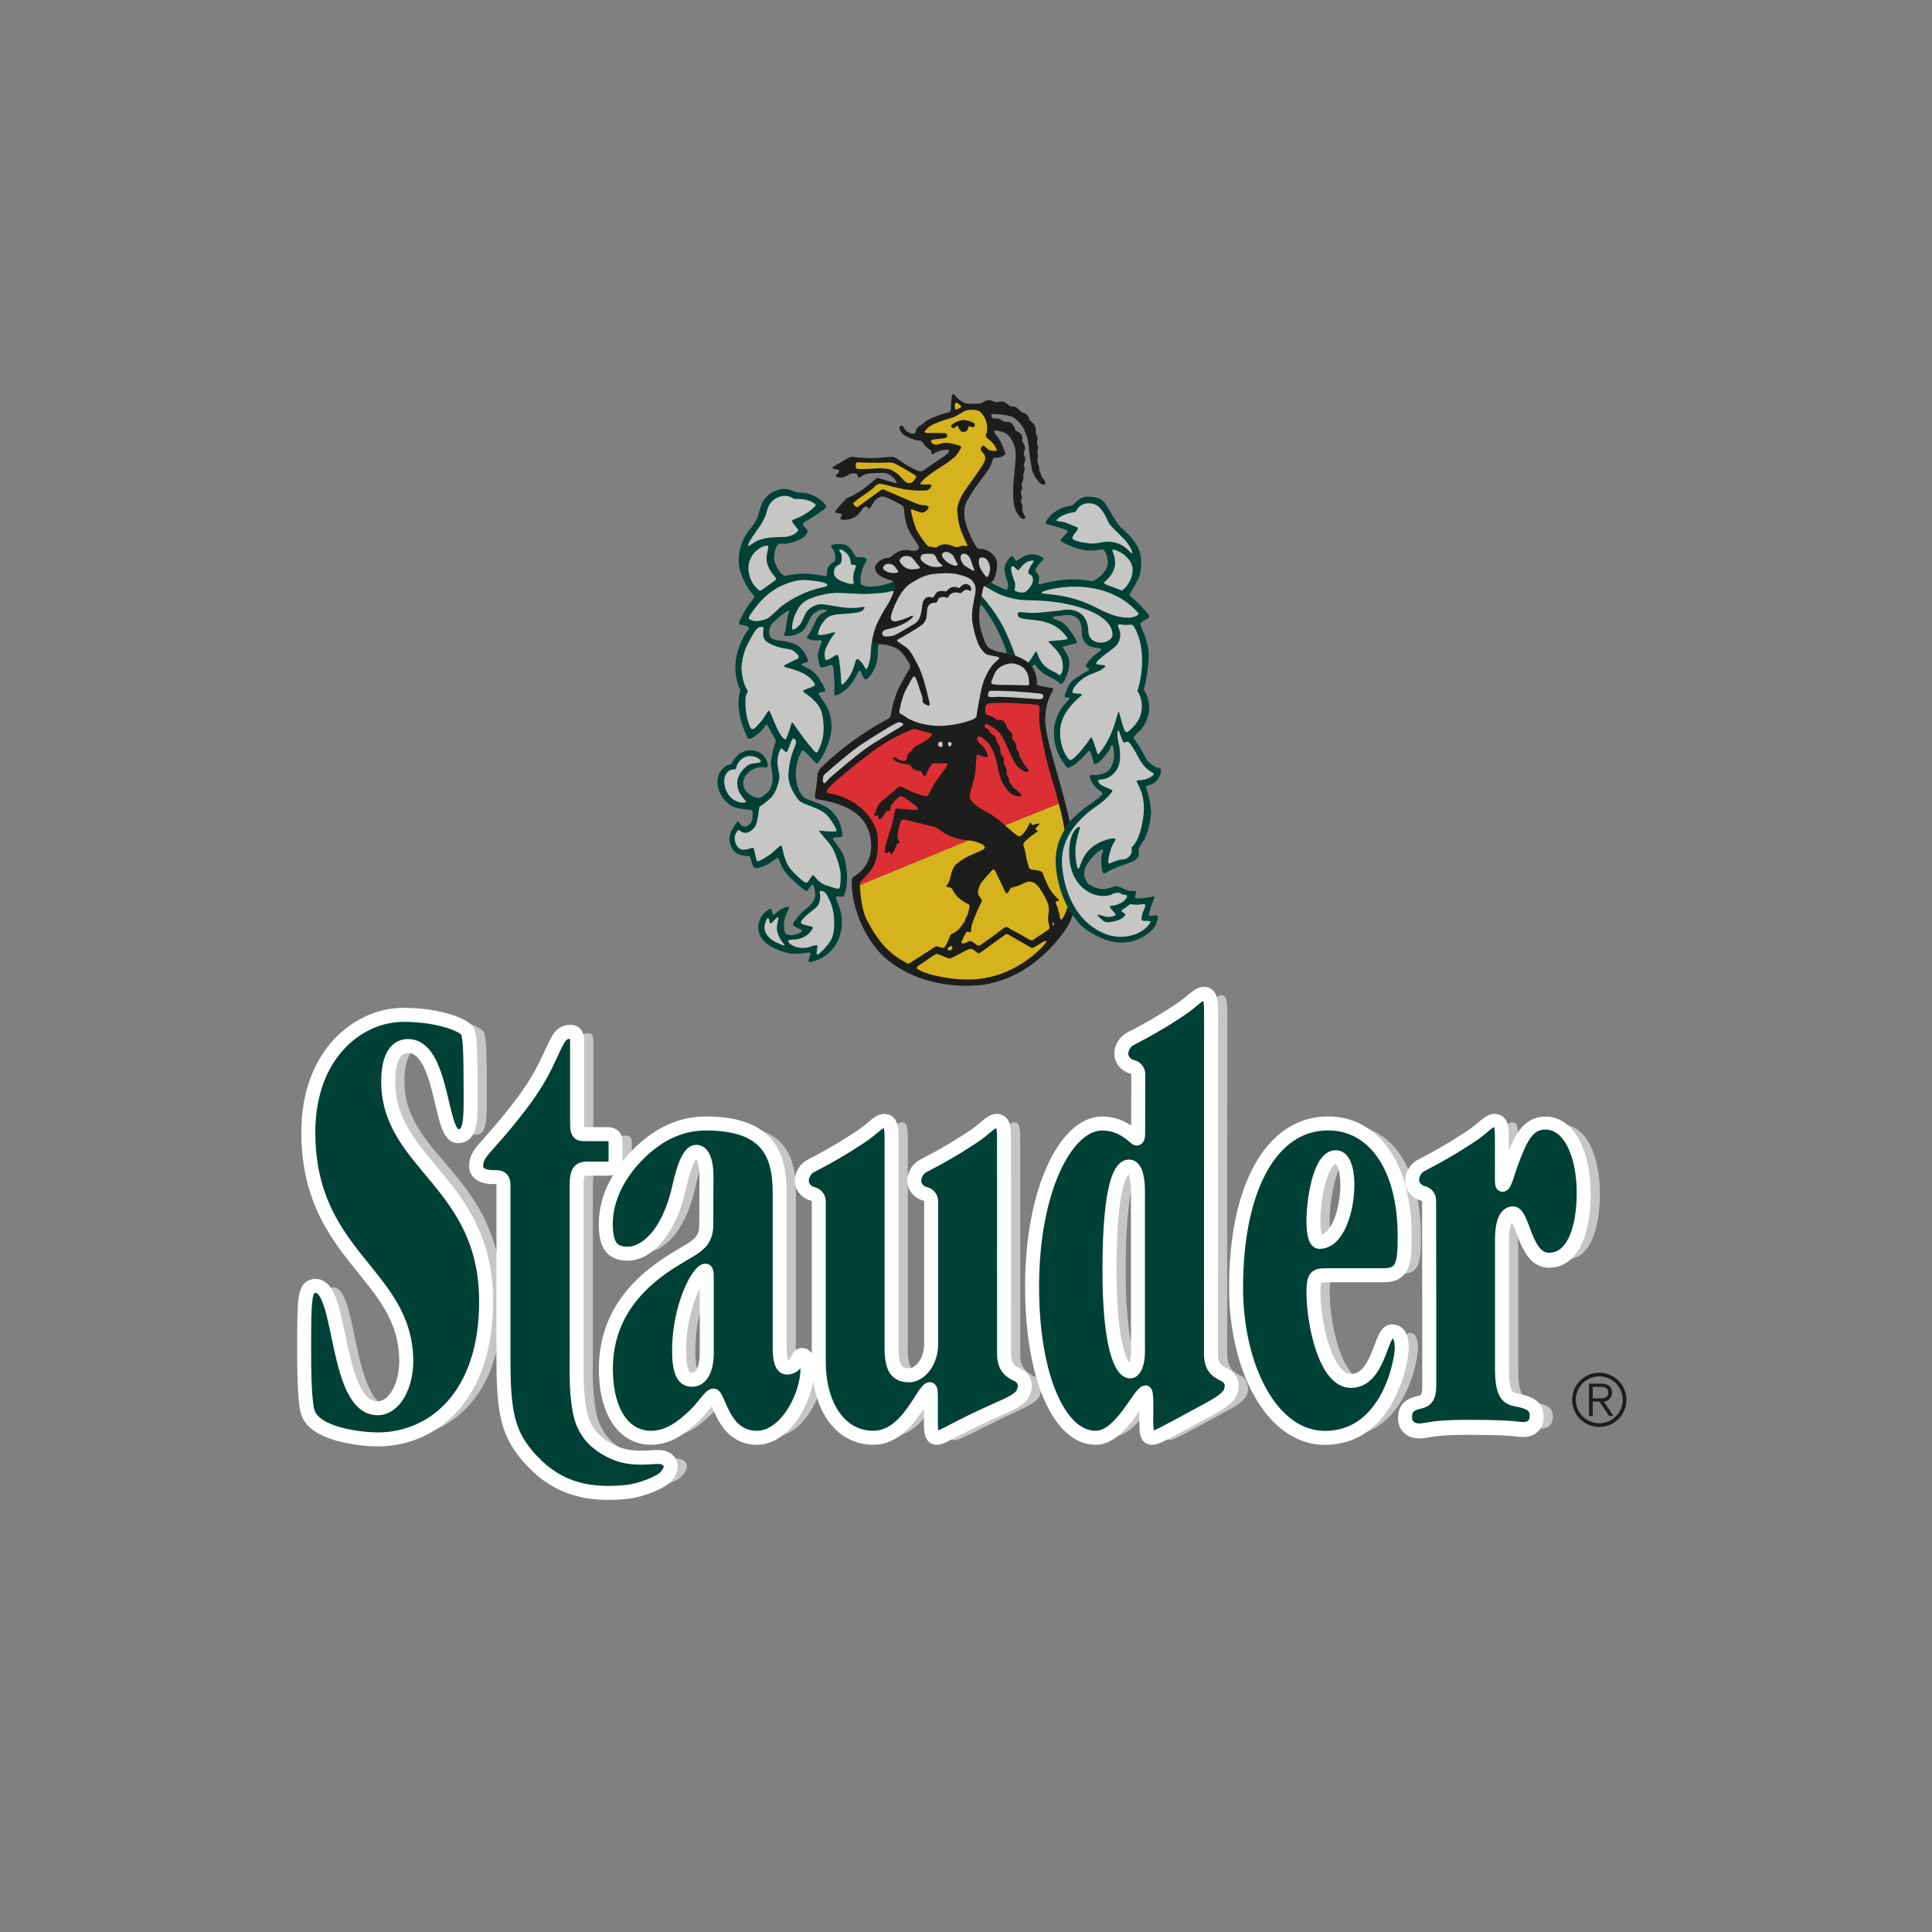 <?xml version="1.0" encoding="UTF-8"?>
<svg xmlns="http://www.w3.org/2000/svg" width="170" height="170" viewBox="0 0 170 170" fill="none">
  <rect x="0" y="0" width="170" height="170" fill="#808080" stroke="none"/>
  <g clip-path="url(#clip0_374_4756)">
    <g clip-path="url(#clip1_374_4756)">
      <path fill-rule="evenodd" clip-rule="evenodd" d="M28.459 120.565C28.484 121.903 28.552 123.429 28.739 124.15C29.255 126.133 33.489 126.529 34.778 126.529C38.211 126.529 41.532 124.635 43.161 120.562L37.384 120.565C37.17 122.419 36.202 124.036 34.778 124.036C33.296 124.036 32.478 122.485 31.91 120.561L28.459 120.565ZM45.99 120.565C46.048 124.574 46.482 126.332 48.424 128.422C50.82 130.997 53.57 131.46 56.66 131.151C57.951 131.022 59.649 130.314 60.06 129.838C60.884 128.885 60.212 128.416 59.725 128.344C59.03 128.241 57.205 128.722 55.424 127.881C54.007 127.211 52.811 126.199 52.436 124.172C52.233 122.982 52.142 121.775 52.165 120.568L45.99 120.565ZM54.995 120.565C54.995 120.62 54.996 120.673 54.997 120.725C55.072 124.294 56.602 126.387 58.849 126.387C60.353 126.373 61.476 125.485 62.48 124.558C63.449 123.664 63.948 122.652 64.35 122.672C64.938 122.701 65.21 126.31 68.069 126.387C70.58 126.455 72.44 122.861 72.473 120.566L63.638 120.565C63.39 121.209 62.962 121.539 62.435 121.539C61.89 121.539 61.551 121.201 61.366 120.561L54.995 120.565ZM80.273 120.565C80.578 121.021 81.036 121.135 81.567 121.142C82.022 121.113 82.447 120.908 82.751 120.569L90.221 120.565C90.486 120.828 90.8 121.037 91.146 121.179C91.454 121.336 91.738 122.159 91.558 122.597C91.429 123.293 90.589 123.656 89.263 124.287C85.633 126.012 84.424 126.758 83.961 126.737C83.752 126.728 83.592 126.577 83.592 125.557V122.844C83.592 122.277 83.519 122.107 83.371 122.107C82.672 122.107 81.379 126.383 78.397 126.383C75.686 126.383 73.973 123.924 73.752 120.563L80.273 120.565ZM101.422 120.565C101.375 120.633 101.312 120.69 101.24 120.73C101.167 120.771 101.087 120.794 101.004 120.799C100.909 120.794 100.815 120.771 100.73 120.73C100.644 120.689 100.567 120.632 100.503 120.561L93.336 120.565C94.287 124.19 95.966 126.38 97.948 126.387C100.16 126.394 101.715 122.357 102.375 122.395C102.654 122.411 102.515 124.728 102.546 125.543C102.584 126.562 102.622 126.704 102.961 126.704C103.284 126.704 104.392 126.083 106.636 124.867C108.282 123.975 109.651 123.329 109.765 122.565C109.945 122.127 109.658 121.309 109.353 121.146C109.023 121.003 108.719 120.808 108.451 120.568L101.422 120.565ZM111.688 120.565C112.996 124.018 115.265 126.394 118.143 126.394C122.078 126.394 123.786 122.908 124.432 120.566L122.271 120.565C121.838 121.18 121.259 121.636 120.426 121.636C119.76 121.636 119.196 121.224 118.731 120.569L111.688 120.565ZM133.591 120.565C133.604 122.634 134.012 123.18 134.917 123.347C136.154 123.579 136.669 123.885 136.643 124.712C136.617 125.536 135.999 125.768 135.355 125.691C134.588 125.599 133.694 125.51 130.822 125.51C128.479 125.51 127.696 125.645 126.826 125.794C125.924 125.948 125.306 125.562 125.317 124.789C125.328 123.964 125.676 123.744 126.594 123.527C127.109 123.398 127.469 123.064 127.446 121.9V120.565L133.591 120.565Z" fill="#C6C6C5"></path>
      <path fill-rule="evenodd" clip-rule="evenodd" d="M31.908 120.566C30.98 117.416 30.72 113.274 29.327 113.274C28.48 113.274 28.443 114.18 28.443 118.656C28.443 119.108 28.443 119.808 28.457 120.569L31.908 120.566ZM43.16 120.566C43.888 118.635 44.242 116.583 44.203 114.52C44.203 103.329 35.587 101.959 35.587 95.147C35.587 92.881 36.36 91.918 37.464 91.918C40.668 91.918 40.373 99.849 41.846 99.849C42.84 99.849 42.84 98.602 42.84 96.337C42.84 92.201 42.767 91.578 42.619 90.898C42.509 90.388 40.263 89.425 37.059 89.425C33.156 89.425 28.811 92.824 28.811 99.622C28.811 110.555 37.428 111.971 37.428 119.789C37.428 120.048 37.413 120.308 37.383 120.566L43.16 120.566ZM52.164 120.566C52.162 119.638 52.18 118.597 52.167 117.322V104.293C52.167 103.16 52.389 102.707 53.162 102.707H54.984C55.463 102.707 55.591 102.537 55.591 102.084V100.497C55.603 100.083 55.399 99.923 55.058 99.923H53.105C52.385 99.95 52.203 99.782 52.204 98.741V91.547C52.204 91.111 52.087 90.922 51.785 90.922C51.039 90.922 50.871 91.213 50.066 92.983C49.105 95.096 48.186 96.408 46.821 98.134C44.361 101.244 43.596 101.47 43.576 102.621C43.566 103.177 44.165 103.444 44.889 103.444C45.405 103.444 45.982 103.414 45.982 104.264V119.474C45.982 119.854 45.984 120.216 45.989 120.561L52.164 120.566ZM61.364 120.566C61.225 119.995 61.164 119.408 61.181 118.821C61.181 114.912 62.912 111.683 63.611 111.683C63.759 111.683 63.869 111.74 63.869 112.363V119.047C63.883 119.563 63.804 120.076 63.636 120.564L72.471 120.566C72.471 120.54 72.472 120.515 72.472 120.489C72.469 119.738 72.446 119.337 72.117 119.353C71.786 119.368 71.823 120.461 70.791 120.461C70.202 120.461 70.025 119.588 70.033 118.576V104.932C70.033 101.476 68.892 98.984 63.663 98.984C61.252 98.984 59.34 100.117 57.817 101.636C56.154 103.295 54.986 105.438 54.986 107.685C54.986 109.611 55.56 110.187 56.812 110.187C58.138 110.187 60.248 108.736 61.206 104.374C61.574 102.731 62.077 101.224 62.813 101.224C63.439 101.224 63.844 102.017 63.844 103.49L63.828 107.764C63.828 109.803 62.433 109.87 60.003 111.57C56.023 114.353 54.968 117.593 54.993 120.568L61.364 120.566ZM73.75 120.566C73.734 120.318 73.726 120.067 73.726 119.813V105.693C73.722 105.517 73.661 105.347 73.55 105.209C73.44 105.072 73.287 104.975 73.115 104.933C72.952 104.895 72.798 104.823 72.665 104.721C72.531 104.619 72.422 104.489 72.343 104.341C72.059 103.851 72.356 103.03 72.935 102.718C73.94 102.177 73.94 102.203 74.97 101.611C76.008 101.013 76.486 100.693 77.185 100.246C78.472 99.421 78.859 98.778 79.374 98.752C79.755 98.785 79.889 98.984 79.877 100.43V118.709C79.882 119.625 80.028 120.204 80.271 120.568L73.75 120.566ZM82.75 120.566C83.319 119.955 83.63 119.147 83.618 118.312L83.616 105.693C83.614 105.518 83.553 105.348 83.444 105.21C83.334 105.072 83.182 104.975 83.011 104.933C82.848 104.895 82.694 104.823 82.561 104.721C82.427 104.619 82.317 104.489 82.239 104.341C81.955 103.851 82.251 103.03 82.831 102.718C83.835 102.177 83.835 102.203 84.866 101.611C85.904 101.013 86.382 100.693 87.081 100.246C88.368 99.421 88.755 98.778 89.27 98.752C89.651 98.785 89.785 98.984 89.773 100.43L89.777 119.15C89.741 119.66 89.899 120.165 90.22 120.564L82.75 120.566ZM93.335 120.566C92.748 118.164 92.467 115.699 92.497 113.228C92.497 104.617 95.516 99.539 98.535 99.539C100.376 99.539 101.37 100.312 101.555 100.312C101.812 100.312 101.83 100.029 101.83 99.576L101.841 94.513C101.837 94.337 101.775 94.167 101.665 94.029C101.554 93.892 101.401 93.795 101.23 93.753C101.066 93.716 100.913 93.643 100.779 93.541C100.646 93.439 100.536 93.309 100.457 93.161C100.174 92.672 100.47 91.851 101.05 91.538C102.054 90.998 102.054 91.023 103.084 90.431C104.123 89.834 104.601 89.513 105.299 89.066C106.587 88.242 106.973 87.598 107.488 87.572C107.87 87.605 108.004 87.804 107.992 89.251L107.984 119.117C107.985 119.86 108.176 120.284 108.45 120.568L101.421 120.566C101.654 120.267 101.812 119.712 101.812 118.97V104.787C101.812 103.428 101.518 102.519 100.892 102.519C100.082 102.519 99.051 104.071 99.051 111.775C99.051 117.259 99.745 119.818 100.502 120.561L93.335 120.566ZM118.73 120.566C117.55 118.907 117 115.681 117 113.649C117 112.346 117.258 112.086 118.105 112.086H123.297C124.88 112.086 125.027 111.213 125.027 108.777C125.027 102.716 122.376 98.978 118.399 98.978C113.539 98.978 110.446 104.529 110.446 113.309C110.425 115.782 110.845 118.239 111.687 120.564L118.73 120.566ZM124.43 120.566C124.616 119.937 124.73 119.289 124.769 118.634C124.769 117.671 124.512 117.274 124.033 117.274C123.435 117.274 123.174 119.272 122.269 120.564L124.43 120.566ZM127.444 120.566V114.747L127.429 105.693C127.426 105.517 127.364 105.347 127.253 105.209C127.143 105.072 126.99 104.975 126.818 104.933C126.655 104.895 126.501 104.823 126.368 104.721C126.235 104.619 126.125 104.489 126.046 104.341C125.762 103.851 126.059 103.03 126.638 102.718C127.643 102.177 127.643 102.203 128.673 101.611C129.712 101.013 130.189 100.693 130.888 100.246C132.176 99.421 132.562 98.778 133.077 98.752C133.458 98.785 133.592 98.984 133.58 100.43V103.954C133.6 104.407 133.637 104.463 133.784 104.463C134.116 104.463 134.3 103.274 134.925 101.744C135.478 100.385 136.05 98.99 137.523 98.99C139.622 98.99 140.778 101.801 140.778 105.03C140.778 108.202 139.879 110.808 137.854 110.808C135.792 110.808 135.719 106.729 134.688 106.729C134.062 106.729 133.589 107.409 133.589 109.165V120.463C133.589 120.499 133.589 120.535 133.589 120.57L127.444 120.566ZM120.24 104.246C120.24 106.512 119.357 109.401 117.663 109.401C117.221 109.401 117 108.721 117 107.418C117 105.775 117.516 101.696 119.099 101.696C119.872 101.696 120.24 102.829 120.24 104.246Z" fill="#C6C6C5"></path>
      <path fill-rule="evenodd" clip-rule="evenodd" d="M141.582 124.59H141.97L141.13 123.329C141.328 123.316 141.513 123.226 141.645 123.079C141.778 122.931 141.848 122.738 141.841 122.54C141.841 122.035 141.556 121.751 140.916 121.751H139.823V124.59H140.147V123.329H140.742L141.582 124.59ZM140.147 122.035H140.845C141.188 122.035 141.518 122.132 141.518 122.533C141.518 122.934 141.22 123.051 140.845 123.044H140.147V122.035ZM138.336 123.174C138.336 123.646 138.476 124.107 138.738 124.499C139 124.892 139.373 125.198 139.809 125.378C140.245 125.559 140.725 125.606 141.188 125.514C141.651 125.422 142.076 125.195 142.41 124.861C142.744 124.527 142.971 124.102 143.063 123.639C143.155 123.176 143.108 122.696 142.927 122.26C142.746 121.824 142.441 121.451 142.048 121.189C141.656 120.927 141.194 120.787 140.722 120.787C140.409 120.787 140.098 120.848 139.809 120.968C139.519 121.088 139.256 121.264 139.034 121.486C138.813 121.707 138.637 121.97 138.517 122.26C138.397 122.55 138.336 122.86 138.336 123.174ZM138.659 123.174C138.659 122.765 138.78 122.367 139.007 122.027C139.234 121.688 139.556 121.424 139.933 121.268C140.31 121.112 140.725 121.071 141.125 121.15C141.525 121.23 141.893 121.426 142.181 121.715C142.47 122.003 142.666 122.371 142.746 122.771C142.825 123.171 142.784 123.586 142.628 123.963C142.472 124.34 142.208 124.662 141.868 124.889C141.529 125.116 141.13 125.237 140.722 125.237C140.175 125.236 139.651 125.019 139.264 124.632C138.877 124.245 138.66 123.721 138.659 123.174Z" fill="#1D1D1B"></path>
      <path d="M106.429 119.117C106.431 120.555 107.143 120.798 107.796 121.147C107.98 121.257 108.122 121.427 108.196 121.628C108.271 121.83 108.276 122.05 108.208 122.254C108.095 123.019 106.726 123.664 105.08 124.556C102.836 125.773 101.727 126.394 101.404 126.394C101.066 126.394 101.028 126.252 100.989 125.233C100.959 124.418 101.097 122.411 100.819 122.395C100.159 122.357 98.604 126.394 96.391 126.387C93.298 126.377 90.942 121.045 90.942 113.228C90.942 104.617 93.961 98.984 96.98 98.984C98.821 98.984 99.816 100.312 100 100.312C100.258 100.312 100.275 100.029 100.275 99.576L100.286 94.513C100.282 94.337 100.22 94.167 100.11 94.029C99.999 93.892 99.847 93.795 99.675 93.753C99.511 93.716 99.358 93.643 99.225 93.541C99.091 93.439 98.981 93.309 98.903 93.161C98.619 92.672 98.915 91.851 99.495 91.538C100.499 90.998 100.499 91.023 101.53 90.431C102.568 89.834 103.046 89.513 103.744 89.066C105.032 88.242 105.419 87.598 105.934 87.572C106.315 87.605 106.449 87.804 106.437 89.251L106.429 119.117ZM125.889 121.9V114.747L125.874 105.693C125.871 105.517 125.809 105.347 125.699 105.209C125.588 105.072 125.435 104.975 125.264 104.933C125.1 104.895 124.946 104.823 124.813 104.721C124.68 104.619 124.57 104.489 124.491 104.341C124.208 103.851 124.504 103.03 125.083 102.718C126.088 102.177 126.088 102.203 127.118 101.611C128.157 101.013 128.635 100.693 129.333 100.246C130.621 99.421 131.007 98.778 131.522 98.752C131.904 98.785 132.037 98.984 132.026 100.43V103.954C132.045 104.407 132.082 104.463 132.229 104.463C132.561 104.463 132.745 103.274 133.371 101.744C133.923 100.385 134.495 98.99 135.968 98.99C138.067 98.99 139.224 101.801 139.224 105.03C139.224 108.202 138.325 110.808 136.299 110.808C134.238 110.808 134.164 106.729 133.133 106.729C132.507 106.729 132.034 107.409 132.034 109.165V120.463C132.034 122.616 132.441 123.177 133.361 123.347C134.597 123.579 135.112 123.885 135.087 124.713C135.061 125.537 134.443 125.769 133.799 125.691C133.031 125.599 132.138 125.511 129.266 125.511C126.922 125.511 126.14 125.645 125.269 125.794C124.368 125.949 123.75 125.562 123.76 124.79C123.772 123.965 124.12 123.744 125.037 123.528C125.553 123.399 125.913 123.064 125.889 121.9ZM88.222 119.117C88.224 120.555 89.017 120.856 89.589 121.147C89.774 121.256 89.916 121.426 89.991 121.628C90.066 121.829 90.07 122.051 90.001 122.254C89.873 122.95 89.05 123.317 87.706 123.912C84 125.551 82.867 126.415 82.404 126.394C82.196 126.385 82.036 126.234 82.036 125.215V122.844C82.036 122.278 81.962 122.108 81.815 122.108C81.115 122.108 79.823 126.384 76.841 126.384C73.932 126.384 72.171 123.551 72.171 119.813V105.693C72.168 105.517 72.106 105.347 71.996 105.209C71.885 105.072 71.732 104.975 71.561 104.933C71.397 104.895 71.243 104.823 71.11 104.721C70.977 104.619 70.867 104.489 70.788 104.341C70.505 103.851 70.801 103.03 71.38 102.718C72.385 102.177 72.385 102.203 73.415 101.611C74.454 101.013 74.931 100.693 75.63 100.246C76.918 99.421 77.304 98.778 77.819 98.752C78.201 98.785 78.334 98.984 78.323 100.43V118.709C78.334 120.769 79.055 121.13 80.011 121.143C80.782 121.154 82.011 120.228 82.063 118.312L82.061 105.693C82.059 105.518 81.998 105.348 81.889 105.21C81.779 105.072 81.627 104.975 81.457 104.933C81.293 104.895 81.139 104.823 81.006 104.721C80.873 104.619 80.763 104.489 80.684 104.341C80.401 103.851 80.697 103.03 81.276 102.718C82.281 102.177 82.281 102.203 83.311 101.611C84.35 101.013 84.827 100.693 85.526 100.246C86.814 99.421 87.2 98.778 87.715 98.752C88.096 98.785 88.23 98.984 88.218 100.43L88.222 119.117ZM27.257 99.622C27.257 110.555 35.873 111.971 35.873 119.789C35.873 121.941 34.842 124.037 33.222 124.037C29.319 124.037 30.018 113.274 27.772 113.274C26.925 113.274 26.889 114.18 26.889 118.656C26.889 119.902 26.889 123.017 27.183 124.15C27.699 126.133 31.933 126.53 33.222 126.53C38.045 126.53 42.648 122.791 42.648 114.52C42.648 104.097 34.032 102.568 34.032 95.147C34.032 92.881 34.805 91.918 35.91 91.918C39.113 91.918 38.819 99.849 40.291 99.849C41.285 99.849 41.285 98.602 41.285 96.337C41.285 92.201 41.212 91.578 41.065 90.898C40.954 90.388 38.708 89.425 35.505 89.425C31.602 89.425 27.257 92.824 27.257 99.622ZM50.613 104.293C50.613 103.16 50.834 102.707 51.607 102.707H53.43C53.908 102.707 54.036 102.537 54.036 102.084V100.497C54.048 100.083 53.844 99.923 53.504 99.923H51.55C50.83 99.95 50.648 99.782 50.65 98.741V91.547C50.65 91.111 50.533 90.922 50.23 90.922C49.484 90.922 49.317 91.213 48.512 92.983C47.55 95.096 46.632 96.408 45.267 98.134C42.806 101.244 42.041 101.47 42.021 102.621C42.012 103.177 42.61 103.444 43.335 103.444C43.85 103.444 44.427 103.414 44.427 104.264V119.474C44.428 124.275 44.758 126.153 46.868 128.422C49.263 130.997 52.013 131.461 55.104 131.152C56.395 131.023 58.092 130.314 58.504 129.838C59.328 128.886 58.656 128.417 58.169 128.345C57.473 128.242 55.648 128.723 53.868 127.881C52.451 127.211 51.255 126.2 50.88 124.172C50.495 122.086 50.643 120.381 50.613 117.322V104.293ZM59.627 118.82C59.627 114.912 61.357 111.683 62.057 111.683C62.204 111.683 62.315 111.74 62.315 112.363V119.047C62.315 120.69 61.725 121.539 60.879 121.539C59.958 121.539 59.627 120.577 59.627 118.82ZM68.478 104.932C68.478 101.476 67.337 98.984 62.108 98.984C59.697 98.984 57.785 100.117 56.262 101.636C54.599 103.295 53.431 105.438 53.431 107.685C53.431 109.611 54.006 110.187 55.258 110.187C56.583 110.187 58.694 108.736 59.651 104.374C60.019 102.731 60.522 101.224 61.258 101.224C61.884 101.224 62.289 102.017 62.289 103.49L62.273 107.764C62.273 109.803 60.878 109.87 58.448 111.57C54.398 114.402 53.377 117.708 53.441 120.726C53.516 124.294 55.046 126.387 57.292 126.387C58.797 126.373 59.919 125.486 60.924 124.559C61.892 123.664 62.392 122.653 62.793 122.672C63.382 122.701 63.654 126.31 66.513 126.387C69.052 126.456 70.925 122.78 70.917 120.489C70.914 119.738 70.891 119.337 70.562 119.353C70.231 119.368 70.268 120.461 69.237 120.461C68.648 120.461 68.47 119.588 68.478 118.576L68.478 104.932ZM100.257 118.97C100.257 120.103 99.889 120.8 99.447 120.8C98.527 120.8 97.496 118.46 97.496 111.775C97.496 104.071 98.527 102.519 99.337 102.519C99.963 102.519 100.257 103.428 100.257 104.787V118.97ZM118.685 104.246C118.685 106.512 117.802 109.401 116.108 109.401C115.666 109.401 115.445 108.721 115.445 107.418C115.445 105.775 115.961 101.696 117.544 101.696C118.317 101.696 118.685 102.829 118.685 104.246ZM121.742 112.086C123.325 112.086 123.472 111.213 123.472 108.777C123.472 102.716 120.821 98.978 116.845 98.978C111.984 98.978 108.891 104.529 108.891 113.309C108.891 120.22 111.948 126.395 116.587 126.395C122.036 126.395 123.215 119.71 123.215 118.634C123.215 117.671 122.957 117.274 122.478 117.274C121.594 117.274 121.447 121.636 118.87 121.636C116.513 121.636 115.445 116.482 115.445 113.649C115.445 112.346 115.703 112.086 116.55 112.086L121.742 112.086Z" stroke="white" stroke-width="1.485" stroke-miterlimit="3.864"></path>
      <path fill-rule="evenodd" clip-rule="evenodd" d="M26.904 120.371C26.929 121.709 26.997 123.234 27.185 123.956C27.7 125.938 31.935 126.335 33.223 126.335C36.656 126.335 39.977 124.441 41.607 120.368L35.83 120.371C35.615 122.224 34.647 123.842 33.223 123.842C31.742 123.842 30.923 122.291 30.355 120.366L26.904 120.371ZM44.436 120.371C44.493 124.38 44.927 126.138 46.87 128.227C49.265 130.803 52.015 131.266 55.105 130.957C56.396 130.828 58.094 130.119 58.505 129.644C59.329 128.691 58.657 128.222 58.17 128.15C57.475 128.047 55.65 128.528 53.869 127.686C52.453 127.017 51.256 126.005 50.882 123.977C50.678 122.787 50.587 121.581 50.611 120.373L44.436 120.371ZM53.44 120.371C53.44 120.426 53.441 120.479 53.442 120.531C53.517 124.099 55.048 126.192 57.294 126.192C58.799 126.179 59.921 125.291 60.925 124.364C61.894 123.47 62.393 122.458 62.795 122.478C63.383 122.507 63.655 126.115 66.514 126.192C69.026 126.26 70.885 122.667 70.918 120.371L62.083 120.371C61.835 121.015 61.408 121.345 60.88 121.345C60.335 121.345 59.996 121.007 59.811 120.367L53.44 120.371ZM78.718 120.371C79.023 120.826 79.481 120.941 80.012 120.948C80.467 120.919 80.892 120.713 81.197 120.375L88.7 120.371C88.959 120.617 89.261 120.814 89.591 120.952C89.776 121.062 89.918 121.231 89.993 121.433C90.068 121.635 90.071 121.856 90.003 122.06C89.874 122.755 89.051 123.123 87.708 123.717C84.002 125.356 82.869 126.22 82.406 126.2C82.198 126.19 82.038 126.04 82.038 125.02V122.649C82.038 122.083 81.964 121.913 81.817 121.913C81.117 121.913 79.825 126.189 76.842 126.189C74.131 126.189 72.418 123.73 72.197 120.369L78.718 120.371ZM99.868 120.371C99.82 120.439 99.758 120.495 99.685 120.536C99.613 120.577 99.532 120.6 99.449 120.605C99.354 120.6 99.261 120.577 99.175 120.536C99.089 120.495 99.012 120.437 98.949 120.367L91.781 120.371C92.732 123.995 94.411 126.186 96.393 126.192C98.605 126.2 100.16 122.162 100.82 122.2C101.099 122.217 100.96 124.223 100.991 125.038C101.029 126.057 101.068 126.199 101.406 126.199C101.729 126.199 102.837 125.578 105.082 124.362C106.727 123.47 108.096 122.824 108.21 122.06C108.277 121.856 108.273 121.635 108.198 121.434C108.123 121.232 107.982 121.063 107.798 120.952C107.468 120.809 107.164 120.613 106.896 120.373L99.868 120.371ZM110.134 120.371C111.441 123.824 113.71 126.2 116.588 126.2C120.524 126.2 122.232 122.714 122.877 120.371L120.716 120.371C120.283 120.986 119.704 121.441 118.871 121.441C118.205 121.441 117.642 121.03 117.176 120.374L110.134 120.371ZM132.039 120.371C132.062 122.366 132.471 122.9 133.365 123.065C134.601 123.296 135.116 123.602 135.09 124.429C135.064 125.254 134.446 125.485 133.802 125.408C133.035 125.316 132.141 125.228 129.27 125.228C126.926 125.228 126.144 125.362 125.273 125.511C124.371 125.666 123.753 125.28 123.764 124.507C123.775 123.682 124.123 123.461 125.041 123.245C125.556 123.116 125.917 122.781 125.893 121.617V120.371L132.039 120.371Z" fill="#004136"></path>
      <path fill-rule="evenodd" clip-rule="evenodd" d="M30.354 120.566C29.425 117.416 29.166 113.274 27.772 113.274C26.925 113.274 26.889 114.18 26.889 118.656C26.889 119.108 26.889 119.808 26.903 120.569L30.354 120.566ZM41.605 120.566C42.333 118.635 42.687 116.583 42.648 114.52C42.648 104.097 34.032 102.568 34.032 95.147C34.032 92.881 34.805 91.918 35.91 91.918C39.113 91.918 38.819 99.849 40.291 99.849C41.285 99.849 41.285 98.602 41.285 96.336C41.285 92.201 41.212 91.578 41.065 90.898C40.954 90.388 38.708 89.425 35.505 89.425C31.602 89.425 27.257 92.824 27.257 99.622C27.257 110.555 35.873 111.971 35.873 119.788C35.873 120.048 35.858 120.308 35.828 120.566L41.605 120.566ZM50.609 120.566C50.607 119.637 50.625 118.597 50.613 117.322V104.293C50.613 103.16 50.834 102.707 51.607 102.707H53.43C53.908 102.707 54.036 102.537 54.036 102.083V100.497C54.048 100.083 53.844 99.923 53.503 99.923H51.55C50.83 99.95 50.648 99.782 50.65 98.741V91.547C50.65 91.111 50.533 90.922 50.23 90.922C49.484 90.922 49.317 91.213 48.512 92.983C47.55 95.096 46.632 96.408 45.267 98.134C42.806 101.244 42.041 101.47 42.021 102.621C42.012 103.177 42.61 103.444 43.335 103.444C43.85 103.444 44.427 103.414 44.427 104.264V119.474C44.427 119.854 44.429 120.216 44.434 120.561L50.609 120.566ZM59.809 120.566C59.671 119.995 59.609 119.408 59.627 118.82C59.627 114.912 61.357 111.683 62.057 111.683C62.204 111.683 62.315 111.739 62.315 112.363V119.047C62.328 119.562 62.249 120.076 62.081 120.564L70.916 120.566C70.917 120.54 70.917 120.515 70.917 120.489C70.914 119.738 70.891 119.337 70.562 119.353C70.231 119.368 70.268 120.461 69.237 120.461C68.648 120.461 68.47 119.588 68.478 118.576V104.932C68.478 101.476 67.337 98.984 62.108 98.984C59.697 98.984 57.786 100.117 56.262 101.636C54.599 103.295 53.432 105.438 53.432 107.685C53.432 109.611 54.006 110.187 55.258 110.187C56.583 110.187 58.694 108.736 59.651 104.374C60.02 102.731 60.522 101.224 61.259 101.224C61.885 101.224 62.29 102.017 62.29 103.49L62.274 107.763C62.274 109.803 60.879 109.87 58.449 111.57C54.469 114.353 53.414 117.593 53.439 120.568L59.809 120.566ZM72.196 120.566C72.179 120.318 72.171 120.067 72.171 119.813V105.693C72.168 105.517 72.106 105.347 71.995 105.209C71.885 105.072 71.732 104.975 71.561 104.933C71.397 104.895 71.243 104.823 71.11 104.721C70.977 104.619 70.867 104.489 70.788 104.341C70.505 103.851 70.801 103.03 71.38 102.718C72.385 102.177 72.385 102.203 73.415 101.611C74.454 101.013 74.931 100.693 75.63 100.246C76.918 99.421 77.304 98.778 77.819 98.752C78.201 98.785 78.334 98.984 78.323 100.43V118.709C78.328 119.625 78.473 120.204 78.717 120.568L72.196 120.566ZM81.195 120.566C81.764 119.955 82.075 119.147 82.063 118.312L82.061 105.693C82.059 105.517 81.998 105.348 81.889 105.21C81.779 105.072 81.627 104.975 81.457 104.933C81.293 104.895 81.139 104.823 81.006 104.721C80.873 104.619 80.763 104.489 80.684 104.341C80.4 103.851 80.697 103.03 81.276 102.718C82.281 102.177 82.281 102.203 83.311 101.611C84.35 101.013 84.827 100.693 85.526 100.246C86.814 99.421 87.2 98.778 87.715 98.752C88.096 98.785 88.23 98.984 88.218 100.43L88.222 119.117C88.183 119.645 88.354 120.167 88.698 120.569L81.195 120.566ZM91.78 120.566C91.193 118.164 90.912 115.699 90.942 113.228C90.942 104.617 93.961 98.984 96.98 98.984C98.821 98.984 99.816 100.312 100 100.312C100.258 100.312 100.275 100.029 100.275 99.576L100.286 94.513C100.282 94.337 100.22 94.167 100.11 94.029C99.999 93.892 99.847 93.795 99.675 93.753C99.511 93.716 99.358 93.643 99.225 93.541C99.091 93.439 98.981 93.309 98.903 93.161C98.619 92.672 98.915 91.851 99.495 91.538C100.499 90.998 100.499 91.023 101.53 90.431C102.568 89.834 103.046 89.513 103.744 89.066C105.032 88.242 105.419 87.598 105.934 87.572C106.315 87.605 106.449 87.804 106.437 89.251L106.429 119.117C106.43 119.86 106.621 120.284 106.895 120.568L99.866 120.566C100.1 120.267 100.258 119.712 100.258 118.97V104.787C100.258 103.427 99.963 102.519 99.337 102.519C98.527 102.519 97.496 104.071 97.496 111.775C97.496 117.259 98.19 119.818 98.947 120.561L91.78 120.566ZM117.175 120.566C115.995 118.907 115.445 115.681 115.445 113.649C115.445 112.346 115.703 112.086 116.55 112.086H121.742C123.325 112.086 123.472 111.213 123.472 108.777C123.472 102.716 120.821 98.978 116.845 98.978C111.984 98.978 108.891 104.529 108.891 113.309C108.87 115.782 109.29 118.239 110.132 120.564L117.175 120.566ZM122.875 120.566C123.062 119.937 123.175 119.289 123.215 118.634C123.215 117.671 122.957 117.274 122.478 117.274C121.88 117.274 121.619 119.272 120.714 120.564L122.875 120.566ZM125.891 120.566V114.659L125.876 105.605C125.873 105.429 125.811 105.258 125.7 105.121C125.59 104.983 125.437 104.886 125.266 104.845C125.102 104.807 124.948 104.735 124.815 104.633C124.682 104.53 124.572 104.401 124.493 104.253C124.21 103.763 124.506 102.942 125.085 102.63C126.09 102.089 126.09 102.115 127.12 101.522C128.159 100.925 128.637 100.605 129.335 100.157C130.623 99.333 131.009 98.689 131.524 98.664C131.906 98.697 132.039 98.896 132.028 100.342V103.866C132.047 104.319 132.084 104.375 132.231 104.375C132.563 104.375 132.747 103.186 133.373 101.656C133.925 100.296 134.497 98.901 135.97 98.901C138.069 98.901 139.226 101.713 139.226 104.942C139.226 108.114 138.327 110.72 136.302 110.72C134.24 110.72 134.166 106.641 133.135 106.641C132.509 106.641 132.036 107.321 132.036 109.077V120.375C132.036 120.439 132.037 120.502 132.037 120.563L125.891 120.566ZM118.686 104.246C118.686 106.511 117.802 109.4 116.108 109.4C115.666 109.4 115.445 108.721 115.445 107.418C115.445 105.775 115.961 101.696 117.544 101.696C118.317 101.696 118.686 102.829 118.686 104.246Z" fill="#004136"></path>
      <path d="M121.742 112.086C123.325 112.086 123.472 111.213 123.472 108.777C123.472 102.716 120.821 98.978 116.845 98.978C111.984 98.978 108.891 104.529 108.891 113.309C108.891 120.22 111.948 126.395 116.587 126.395C122.036 126.395 123.215 119.71 123.215 118.634C123.215 117.671 122.957 117.274 122.478 117.274C121.594 117.274 121.447 121.636 118.87 121.636C116.513 121.636 115.445 116.482 115.445 113.649C115.445 112.346 115.703 112.086 116.55 112.086L121.742 112.086ZM118.686 104.246C118.686 106.512 117.802 109.401 116.108 109.401C115.666 109.401 115.445 108.721 115.445 107.418C115.445 105.775 115.961 101.696 117.544 101.696C118.317 101.696 118.686 102.829 118.686 104.246ZM100.257 118.969C100.257 120.102 99.889 120.8 99.447 120.8C98.527 120.8 97.496 118.46 97.496 111.775C97.496 104.071 98.527 102.519 99.337 102.519C99.963 102.519 100.257 103.427 100.257 104.787V118.969ZM68.478 104.932C68.478 101.476 67.337 98.984 62.108 98.984C59.697 98.984 57.785 100.117 56.262 101.636C54.599 103.295 53.431 105.438 53.431 107.685C53.431 109.611 54.006 110.187 55.258 110.187C56.583 110.187 58.694 108.736 59.651 104.374C60.019 102.731 60.522 101.224 61.258 101.224C61.884 101.224 62.289 102.017 62.289 103.49L62.273 107.764C62.273 109.803 60.878 109.87 58.448 111.57C54.398 114.402 53.377 117.708 53.441 120.726C53.516 124.294 55.046 126.387 57.292 126.387C58.797 126.373 59.919 125.486 60.924 124.559C61.892 123.664 62.392 122.653 62.793 122.672C63.382 122.701 63.654 126.31 66.513 126.387C69.052 126.456 70.925 122.78 70.917 120.489C70.914 119.738 70.891 119.337 70.562 119.352C70.231 119.368 70.268 120.461 69.237 120.461C68.648 120.461 68.47 119.588 68.478 118.576L68.478 104.932ZM59.627 118.82C59.627 114.912 61.357 111.683 62.057 111.683C62.204 111.683 62.315 111.739 62.315 112.363V119.047C62.315 120.69 61.725 121.539 60.879 121.539C59.958 121.539 59.627 120.576 59.627 118.82ZM50.613 104.293C50.613 103.16 50.834 102.707 51.607 102.707H53.43C53.908 102.707 54.036 102.537 54.036 102.084V100.497C54.048 100.083 53.844 99.923 53.504 99.923H51.55C50.83 99.95 50.648 99.782 50.65 98.741V91.547C50.65 91.111 50.533 90.922 50.23 90.922C49.484 90.922 49.317 91.213 48.512 92.983C47.55 95.096 46.632 96.408 45.267 98.134C42.806 101.244 42.041 101.47 42.021 102.621C42.012 103.177 42.61 103.444 43.335 103.444C43.85 103.444 44.427 103.414 44.427 104.264V119.474C44.428 124.275 44.758 126.153 46.868 128.422C49.263 130.997 52.013 131.461 55.104 131.152C56.395 131.023 58.092 130.314 58.504 129.838C59.328 128.886 58.656 128.417 58.169 128.345C57.473 128.242 55.648 128.723 53.868 127.881C52.451 127.211 51.255 126.2 50.88 124.172C50.495 122.086 50.643 120.381 50.613 117.322V104.293ZM27.257 99.622C27.257 110.555 35.873 111.971 35.873 119.789C35.873 121.941 34.842 124.037 33.222 124.037C29.319 124.037 30.018 113.274 27.772 113.274C26.925 113.274 26.889 114.18 26.889 118.656C26.889 119.902 26.889 123.017 27.183 124.15C27.699 126.133 31.933 126.53 33.222 126.53C38.045 126.53 42.648 122.791 42.648 114.52C42.648 104.097 34.032 102.568 34.032 95.147C34.032 92.881 34.805 91.918 35.91 91.918C39.113 91.918 38.819 99.849 40.291 99.849C41.285 99.849 41.285 98.602 41.285 96.337C41.285 92.201 41.212 91.578 41.065 90.898C40.954 90.388 38.708 89.425 35.505 89.425C31.602 89.425 27.257 92.824 27.257 99.622ZM88.222 119.117C88.224 120.555 89.017 120.856 89.589 121.147C89.774 121.256 89.916 121.426 89.991 121.628C90.066 121.829 90.07 122.051 90.001 122.254C89.873 122.95 89.05 123.317 87.706 123.912C84 125.551 82.867 126.415 82.404 126.394C82.196 126.385 82.036 126.234 82.036 125.215V122.844C82.036 122.278 81.962 122.108 81.815 122.108C81.115 122.108 79.823 126.384 76.841 126.384C73.932 126.384 72.171 123.551 72.171 119.813V105.693C72.168 105.517 72.106 105.347 71.996 105.209C71.885 105.072 71.732 104.975 71.561 104.933C71.397 104.895 71.243 104.823 71.11 104.721C70.977 104.619 70.867 104.489 70.788 104.341C70.505 103.851 70.801 103.03 71.38 102.718C72.385 102.177 72.385 102.203 73.415 101.611C74.454 101.013 74.931 100.693 75.63 100.246C76.918 99.421 77.304 98.778 77.819 98.752C78.201 98.785 78.334 98.984 78.323 100.43V118.709C78.334 120.769 79.055 121.13 80.011 121.143C80.782 121.154 82.011 120.228 82.063 118.312L82.061 105.693C82.059 105.518 81.998 105.348 81.889 105.21C81.779 105.072 81.627 104.975 81.457 104.933C81.293 104.895 81.139 104.823 81.006 104.721C80.873 104.619 80.763 104.489 80.684 104.341C80.401 103.851 80.697 103.03 81.276 102.718C82.281 102.177 82.281 102.203 83.311 101.611C84.35 101.013 84.827 100.693 85.526 100.246C86.814 99.421 87.2 98.778 87.715 98.752C88.096 98.785 88.23 98.984 88.218 100.43L88.222 119.117ZM125.891 121.812V114.659L125.876 105.605C125.873 105.429 125.811 105.258 125.7 105.121C125.59 104.983 125.437 104.886 125.266 104.845C125.102 104.807 124.948 104.735 124.815 104.633C124.682 104.53 124.572 104.401 124.493 104.253C124.21 103.763 124.506 102.942 125.085 102.63C126.09 102.089 126.09 102.115 127.12 101.522C128.159 100.925 128.637 100.605 129.335 100.157C130.623 99.333 131.009 98.689 131.524 98.664C131.906 98.697 132.039 98.896 132.028 100.342V103.866C132.047 104.319 132.084 104.375 132.231 104.375C132.563 104.375 132.747 103.186 133.373 101.656C133.925 100.296 134.497 98.901 135.97 98.901C138.069 98.901 139.226 101.713 139.226 104.942C139.226 108.114 138.327 110.72 136.302 110.72C134.24 110.72 134.166 106.641 133.135 106.641C132.509 106.641 132.036 107.321 132.036 109.077V120.375C132.036 122.528 132.443 123.089 133.363 123.259C134.599 123.491 135.115 123.797 135.089 124.624C135.063 125.449 134.445 125.68 133.801 125.603C133.033 125.511 132.14 125.423 129.268 125.423C126.924 125.423 126.142 125.557 125.271 125.706C124.37 125.86 123.752 125.474 123.762 124.702C123.774 123.876 124.122 123.656 125.039 123.44C125.554 123.311 125.915 122.976 125.891 121.812ZM106.429 119.117C106.431 120.555 107.143 120.798 107.796 121.147C107.98 121.257 108.122 121.427 108.196 121.628C108.271 121.83 108.276 122.05 108.208 122.254C108.095 123.019 106.726 123.664 105.08 124.556C102.836 125.773 101.727 126.394 101.404 126.394C101.066 126.394 101.028 126.252 100.989 125.233C100.959 124.418 101.097 122.411 100.819 122.395C100.159 122.357 98.604 126.394 96.391 126.387C93.298 126.377 90.942 121.045 90.942 113.228C90.942 104.617 93.961 98.984 96.98 98.984C98.821 98.984 99.816 100.312 100 100.312C100.258 100.312 100.275 100.029 100.275 99.576L100.286 94.513C100.282 94.337 100.22 94.167 100.11 94.029C99.999 93.892 99.847 93.795 99.675 93.753C99.511 93.716 99.358 93.643 99.225 93.541C99.091 93.439 98.981 93.309 98.903 93.161C98.619 92.672 98.915 91.851 99.495 91.538C100.499 90.998 100.499 91.023 101.53 90.431C102.568 89.834 103.046 89.513 103.744 89.066C105.032 88.242 105.419 87.598 105.934 87.572C106.315 87.605 106.449 87.804 106.437 89.251L106.429 119.117Z" stroke="white" stroke-width="0.977" stroke-miterlimit="3.864"></path>
      <path fill-rule="evenodd" clip-rule="evenodd" d="M77.311 56.684C77.291 56.772 77.273 56.862 77.256 56.955C77.256 57.294 77.238 57.632 77.2 57.969C77.123 58.561 76.873 59.116 76.481 59.565C76.084 59.962 76.072 59.724 75.971 59.59C75.808 59.376 75.815 59.007 75.631 59.009C75.558 59.01 75.355 59.459 75.165 59.783C74.915 60.221 74.569 60.597 74.155 60.885C73.955 61.046 73.716 61.152 73.463 61.192C73.398 61.156 73.412 60.776 73.428 60.445C73.425 59.87 73.39 59.296 73.322 58.725C73.275 58.442 73.179 58.531 73.015 58.544C72.851 58.557 72.466 58.748 72.292 58.743C72.118 58.738 72.031 58.325 71.979 57.878C71.927 57.431 72.155 56.888 72.262 56.582C72.37 56.275 72.181 56.331 72.062 56.343C71.88 56.364 71.696 56.362 71.515 56.334C71.258 56.296 70.999 56.172 70.996 56.097C70.993 56.023 71.134 55.875 71.246 55.705C71.359 55.535 71.519 55.15 71.732 54.721C71.875 54.341 72.163 54.032 72.532 53.863C72.927 53.692 72.846 53.69 72.47 53.637C72.094 53.585 71.579 53.98 71.421 54.185C71.264 54.389 70.964 55.197 70.602 55.536C70.2 55.81 69.726 55.959 69.24 55.967C68.847 55.97 69.005 55.785 69.047 55.672C69.118 55.484 69.163 55.286 69.182 55.086C69.212 54.706 69.281 54.33 69.389 53.964C69.496 53.639 69.39 53.728 69.255 53.786C68.873 54.038 68.514 54.322 68.18 54.635C68.019 54.751 67.889 54.905 67.803 55.083C67.716 55.262 67.677 55.46 67.687 55.658C67.678 56.434 68.546 56.31 69.15 56.445C69.754 56.58 70.211 56.717 70.494 57.064C70.744 57.336 70.938 57.655 71.065 58.002C71.106 58.193 71.122 58.245 70.911 58.299C70.701 58.353 70.545 58.378 70.525 58.459C70.482 58.625 71.15 58.693 71.683 59.221C72.049 59.622 72.348 60.08 72.569 60.577C72.608 60.713 72.69 60.827 72.47 60.872C72.25 60.917 72.056 60.926 72.028 61.015C71.983 61.156 72.4 61.526 72.732 62.14C72.999 62.648 73.147 63.211 73.165 63.785C73.218 65.308 72.215 66.8 72.09 66.979C71.966 67.158 71.949 67.302 71.691 67.038C71.414 66.756 70.724 65.985 70.634 66.017C70.487 66.069 69.981 67.106 70.028 68.255C70.074 69.404 70.525 69.962 70.701 70.13C71.056 70.468 72.618 70.693 73.266 71.464C73.765 72.058 73.903 72.217 74.118 73.321C74.176 73.618 74.062 73.634 73.874 73.658C73.68 73.683 73.339 73.666 73.286 73.788C73.233 73.91 74.185 74.807 74.366 75.721C74.605 76.932 74.584 77.825 74.355 78.549C74.27 78.818 74.262 78.944 73.993 78.899C73.724 78.855 73.62 78.838 73.573 78.887C73.442 79.022 74.013 79.873 74.07 80.849C74.125 81.549 73.989 82.25 73.676 82.879C73.288 83.649 72.615 84.239 71.8 84.522C71.147 84.719 71.079 84.701 71.183 84.361C71.287 84.021 71.351 83.88 71.264 83.82C71.177 83.76 70.058 84.059 69.338 83.859C68.625 83.66 66.77 83.173 66.725 81.642C66.721 81.332 66.796 81.026 66.943 80.753C67.09 80.48 67.305 80.249 67.566 80.082C67.678 80.01 67.842 79.872 67.913 80.132C67.986 80.396 67.99 80.482 68.062 80.492C68.135 80.501 68.479 80.128 68.712 80.013C68.944 79.898 69.368 79.714 69.434 79.805C69.501 79.896 68.934 80.668 68.979 81.39C69.02 82.066 69.069 82.132 69.207 82.194C69.399 82.284 69.614 82.309 69.821 82.264C70.12 82.21 70.572 82.062 70.565 81.891C70.561 81.77 70.15 81.685 69.978 81.547C69.818 81.418 69.663 81.391 69.915 81.047C70.161 80.695 70.446 80.373 70.767 80.087C71.015 79.898 71.799 79.369 71.728 78.63C71.657 77.889 71.548 77.865 71.474 77.864C71.355 77.861 71.1 78.394 70.964 78.411C70.827 78.427 69.941 77.61 69.507 77.203C69.091 76.792 68.773 76.291 68.581 75.739C68.512 75.536 68.453 75.498 68.417 75.489C68.367 75.478 68.092 75.721 67.73 75.945C67.423 76.139 67.086 76.279 66.732 76.36C66.37 76.43 66.339 76.349 66.241 76.149C66.142 75.946 66.042 75.378 65.939 75.329C65.819 75.273 64.447 75.516 64.196 74.006C64.057 73.172 64.967 72.259 64.831 72.351C64.884 72.315 64.945 72.201 65.081 72.449C65.133 72.543 65.211 72.619 65.305 72.669C65.399 72.719 65.505 72.741 65.611 72.732C65.788 72.684 65.943 72.577 66.052 72.43C66.161 72.283 66.217 72.103 66.212 71.92C66.26 71.167 66.216 71.294 65.778 71.248C65.274 71.195 64.551 71.088 64.194 70.802C63.888 70.58 63.634 70.293 63.45 69.962C63.267 69.631 63.159 69.264 63.133 68.887C63.112 68.577 63.18 68.267 63.328 67.994C63.477 67.721 63.7 67.496 63.972 67.346C64.127 67.261 64.28 67.292 64.324 67.233C64.499 66.928 64.713 66.648 64.961 66.399C65.201 66.205 65.488 66.079 65.793 66.034C66.098 65.99 66.409 66.028 66.695 66.144C66.92 66.238 67.118 66.388 67.267 66.582C67.416 66.775 67.512 67.004 67.545 67.246C67.567 67.64 67.464 67.52 67.272 67.52C66.996 67.48 66.714 67.508 66.451 67.603C66.189 67.698 65.954 67.857 65.768 68.065C65.651 68.172 65.558 68.303 65.495 68.448C65.431 68.594 65.399 68.751 65.399 68.91C65.399 69.068 65.433 69.225 65.497 69.37C65.561 69.515 65.655 69.645 65.772 69.752C66.26 70.176 66.6 70.214 66.782 70.21C67.064 70.202 68.019 69.598 67.982 68.535C67.945 67.472 67.791 67.49 67.845 66.962C67.913 66.423 68.035 65.893 68.21 65.38C68.353 65.131 68.145 64.943 67.896 64.497C67.623 64.007 67.561 63.767 67.451 63.764C67.341 63.762 67.242 64.025 67.153 64.13C66.874 64.451 66.545 64.724 66.178 64.94C65.88 65.044 65.818 65.062 65.618 64.57C65.388 64.036 65.207 63.483 65.077 62.917C64.965 62.33 64.954 61.729 65.042 61.139C65.088 60.913 65.097 60.912 65.146 60.725C64.764 59.915 64.624 59.011 64.745 58.123C64.866 57.248 65.176 56.409 65.653 55.665C65.891 55.302 66.061 55.216 65.716 55.095C65.534 55.032 65.346 54.986 65.155 54.959C65.108 54.945 64.926 54.919 65.079 54.625C65.392 53.948 65.787 53.313 66.254 52.732C66.442 52.476 66.387 52.478 66.163 52.215C65.838 51.835 65.039 50.591 65 49.482C64.975 48.483 65.281 47.504 65.87 46.697C66.192 46.351 66.459 45.957 66.659 45.529C66.793 45.199 66.936 44.172 67.45 43.714C67.84 43.304 68.37 43.057 68.934 43.023C69.445 43.007 69.849 43.265 70.16 43.321C70.472 43.376 70.869 43.3 71.443 43.556C71.856 43.711 72.225 43.964 72.518 44.294C72.699 44.527 72.777 44.583 72.527 44.804C72.007 45.192 71.463 45.548 70.9 45.87C70.747 45.951 70.555 46.057 70.727 46.29C70.899 46.524 71.087 46.667 71.081 46.761C70.987 46.999 70.822 47.203 70.609 47.344C70.165 47.603 69.675 47.775 69.167 47.85C68.793 47.866 68.435 47.66 68.272 48.225C68.138 48.571 68.091 48.945 68.133 49.314C68.179 49.579 68.579 50.42 68.841 50.549C69.264 50.758 68.964 50.655 69.6 50.581C70.095 50.49 70.599 50.457 71.102 50.484C71.668 50.531 72.366 50.646 72.476 50.663C72.585 50.68 72.684 50.703 72.732 50.672C72.802 50.627 72.729 50.219 72.843 49.968C72.972 49.733 73.169 49.541 73.408 49.419C73.532 49.324 73.518 48.882 73.466 48.722C73.426 48.569 73.362 48.424 73.278 48.29C73.211 48.213 72.912 47.99 73.392 47.903C73.872 47.816 74.477 47.863 74.761 48.184C75.045 48.505 75.235 48.931 75.318 48.995C75.402 49.058 75.875 48.991 76.051 49.069C76.226 49.148 76.337 49.157 76.191 49.42C75.944 49.829 75.786 50.285 75.727 50.759C75.724 51.209 75.674 51.425 75.942 51.527C76.219 51.62 76.516 51.644 76.805 51.597C77.421 51.582 78.027 51.439 78.584 51.178C78.63 51.264 78.665 51.356 78.688 51.451C78.737 51.646 78.711 51.852 78.614 52.028C78.665 52.085 78.384 52.759 78.072 53.252C77.695 53.842 77.366 54.46 77.086 55.101C76.93 55.514 76.812 55.94 76.733 56.374L76.728 56.436C76.714 56.579 77.033 56.656 77.311 56.685L77.311 56.684Z" fill="#004136"></path>
      <path d="M87.222 51.248C87.235 51.255 87.181 51.255 87.406 51.384C87.63 51.512 88.507 51.925 88.578 51.883C88.715 51.802 88.751 51.428 88.616 51.092C88.481 50.757 88.311 50.148 88.417 49.805C88.523 49.461 88.882 48.9 89.067 48.948C89.253 48.996 89.276 49.35 89.459 49.332C89.642 49.315 90.079 48.791 90.751 48.78C91.385 48.769 91.76 49.04 91.816 49.159C91.872 49.278 91.45 49.534 91.376 49.701C91.302 49.868 91.037 50.089 91.115 50.232C91.235 50.453 91.398 50.567 91.434 50.752C91.471 50.938 91.316 51.36 91.392 51.412C91.467 51.464 92.621 51.056 93.944 50.994C95.345 50.929 95.983 51.175 96.186 51.113C96.39 51.051 97.585 50.317 97.47 49.363C97.36 48.451 97.075 48.348 96.951 48.341C96.484 48.44 96.006 48.469 95.531 48.427C94.581 48.299 93.35 47.706 93.339 47.564C93.323 47.364 93.956 46.906 93.95 46.759C93.944 46.612 93.326 46.461 92.995 46.354C92.665 46.246 92.062 46.141 92.018 46.068C91.97 45.988 92.124 45.709 92.326 45.483C92.613 45.167 92.963 44.913 93.353 44.739C93.647 44.574 94.29 44.511 94.353 44.463C94.782 44.129 95.036 43.664 95.804 43.701C96.408 43.73 96.823 43.817 97.128 44.147C97.433 44.476 97.912 45.447 98.081 45.671C98.235 45.929 98.413 46.173 98.611 46.399C98.847 46.621 99.704 47.298 100.139 48.193C100.573 49.088 100.4 50.099 100.313 50.508C100.225 50.917 99.588 51.971 99.513 52.116C99.438 52.261 99.251 52.283 99.595 52.574C100.093 53.004 100.557 53.471 100.982 53.974C101.153 54.242 101.207 54.312 100.976 54.435C100.74 54.54 100.523 54.685 100.335 54.864C100.278 55.014 101.089 56.352 101.081 57.693C101.053 58.571 100.939 59.445 100.742 60.301C100.712 60.467 100.602 60.621 100.658 60.718C100.973 61.211 101.135 61.787 101.122 62.372C101.068 63.029 100.823 63.656 100.417 64.174C100.179 64.388 99.955 64.615 99.744 64.855C99.722 64.993 100.103 65.423 100.366 65.866C100.625 66.302 100.826 66.835 101.061 67.035C101.274 67.242 101.516 67.415 101.781 67.548C101.947 67.588 102.254 67.486 102.131 68.02C102.078 68.251 101.97 68.465 101.817 68.645C101.664 68.825 101.469 68.965 101.25 69.053C100.803 69.212 100.777 69.087 100.91 69.51C101.112 70.132 101.237 70.776 101.284 71.428C101.292 72.032 100.993 73.38 100.669 73.907C100.492 74.151 100.333 74.406 100.191 74.67C100.159 74.792 100.28 75.227 100.105 75.461C99.832 75.828 99.305 75.94 98.576 76.197C98.142 76.357 97.724 76.555 97.324 76.789C97.242 76.819 97.027 76.992 96.964 76.516C96.903 76.062 96.825 75.417 97 75.045C97.11 74.811 97.086 74.614 96.73 74.857C96.338 75.125 95.15 76.267 95.44 77.174C95.624 77.752 95.772 77.802 95.892 77.87C96.251 78.082 96.653 78.211 97.068 78.246C97.484 78.234 98.058 77.953 98.287 77.978C98.516 78.004 99.066 78.334 99.386 78.378C99.604 78.407 99.859 78.366 99.954 78.44C100.067 78.527 99.717 78.95 99.957 79.033C100.159 79.103 101.125 78.97 101.351 78.91C101.664 78.827 101.594 78.964 101.49 79.215C101.333 79.6 101.201 79.995 101.093 80.397C101.093 80.498 101.034 80.619 101.319 80.59C101.57 80.564 101.765 80.508 101.854 80.59C101.939 80.669 101.805 81.365 101.433 81.772C101.081 82.137 100.66 82.429 100.194 82.63C99.728 82.832 99.227 82.938 98.719 82.943C97.258 82.994 95.436 81.843 94.937 81.232C94.762 81.017 94.572 80.777 94.39 80.53C93.833 79.697 93.217 78.656 92.928 76.444C92.75 75.091 93.066 73.754 94.191 72.227C94.672 71.712 95.207 71.249 95.788 70.849C96.186 70.584 96.566 70.293 96.925 69.979C96.983 69.896 97.113 69.77 96.849 69.626C96.473 69.387 96.173 69.046 95.985 68.643C95.888 68.31 95.78 68.175 96.124 68.192C96.468 68.208 97.449 68.153 97.752 67.514C97.983 67.105 98.075 66.631 98.015 66.164C97.971 65.802 97.96 65.546 97.847 65.55C97.734 65.554 97.706 65.846 97.59 66.033C97.475 66.221 96.862 67.015 96.571 67.145C96.28 67.275 96.287 67.291 96.211 67.021C96.159 66.755 96.083 66.495 95.983 66.244C95.903 66.139 95.903 65.936 95.699 66.19C95.495 66.445 94.681 67.256 94.319 67.424C93.956 67.593 93.964 67.636 93.769 67.362C93.123 66.579 92.758 65.602 92.733 64.588C92.721 64.07 92.814 63.555 93.006 63.073C93.197 62.592 93.484 62.154 93.848 61.785C94.003 61.626 94.16 61.49 94.091 61.421C94.021 61.351 93.864 61.364 93.788 61.358C93.711 61.353 93.618 61.301 93.74 61.032C93.84 60.81 94.005 60.182 94.436 59.821C94.846 59.532 95.272 59.267 95.713 59.029C95.807 58.945 95.92 58.856 95.731 58.773C95.543 58.689 95.502 58.624 95.62 58.439C95.787 58.166 95.993 57.919 96.233 57.706C96.522 57.46 96.975 57.213 96.905 57.117C96.816 56.994 96.105 57.019 95.806 56.81C95.612 56.699 95.452 56.536 95.345 56.34C95.237 56.144 95.185 55.922 95.195 55.699C95.172 55.017 95.1 54.689 94.814 54.426C94.527 54.164 94.22 54.053 93.454 54.154C92.688 54.255 92.63 54.255 92.62 54.302C92.609 54.349 92.701 54.444 92.929 54.528C93.274 54.628 93.587 54.819 93.833 55.081C94.153 55.444 94.433 55.841 94.668 56.265C94.744 56.446 94.836 56.55 94.607 56.623C94.379 56.696 93.788 56.824 93.695 56.864C93.601 56.905 93.406 56.873 93.594 57.114C93.781 57.355 94.113 57.881 94.097 58.302C94.073 58.908 93.896 59.498 93.582 60.017C93.326 60.356 93.285 60.127 93.064 59.961C92.886 59.827 91.998 59.376 91.826 59.265C91.588 59.086 91.375 58.875 91.193 58.639C91.131 58.524 91.109 58.495 91.042 58.499C90.999 58.493 90.955 58.504 90.919 58.529C90.883 58.553 90.857 58.591 90.846 58.633L90.831 58.671C90.523 58.286 90.118 57.991 89.657 57.818C89.302 57.667 88.931 57.559 88.552 57.496C88.656 57.296 87.992 55.87 87.567 55.051C87.243 54.452 86.872 53.879 86.458 53.338C86.448 53.317 86.433 53.299 86.414 53.285C86.395 53.272 86.373 53.263 86.35 53.261C86.326 53.258 86.303 53.261 86.281 53.27C86.26 53.279 86.241 53.294 86.227 53.312C86.292 52.821 86.421 52.2 86.476 51.908C86.546 51.54 86.629 51.602 86.791 51.505C86.94 51.428 87.084 51.343 87.223 51.248H87.222Z" fill="#004136"></path>
      <path d="M80.864 48.222C80.943 48.035 80.104 47.134 79.817 46.321C79.677 45.854 79.586 45.374 79.548 44.889C79.544 44.653 79.55 44.559 79.192 44.363C78.834 44.166 77.931 43.649 77.581 43.69C77.451 43.714 77.326 43.766 77.216 43.84C77.106 43.914 77.012 44.011 76.94 44.122C76.875 44.217 76.64 44.552 76.584 44.646C76.528 44.739 76.486 44.841 76.409 44.725C76.332 44.611 76.223 44.494 76.04 44.629C75.858 44.764 75.624 45.235 75.307 45.438C75.027 45.629 74.698 45.735 74.36 45.745C74.082 45.737 73.871 45.743 73.978 45.53C74.085 45.317 74.094 45.306 74.06 45.263C74.027 45.219 73.971 45.192 73.838 45.17C73.705 45.148 73.339 45.132 73.555 44.897C73.77 44.662 74.163 44.164 74.318 44.022C74.43 43.889 74.574 43.787 74.736 43.725C74.919 43.674 75.089 43.587 75.238 43.47C75.547 43.311 75.843 43.126 76.122 42.919C76.392 42.682 76.889 42.281 77 42.195C77.111 42.11 77.116 41.99 77.499 42.123C77.882 42.256 78.417 42.41 78.578 42.45C78.739 42.491 79.1 42.632 78.761 42.216C78.64 42.038 78.48 41.891 78.293 41.785C78.106 41.679 77.897 41.618 77.682 41.606C77.313 41.611 76.511 41.646 76.362 41.679C76.17 41.714 75.986 41.786 75.822 41.89C75.612 42.026 75.55 42.081 75.476 41.92C75.402 41.759 75.509 41.699 75.285 41.681C75.166 41.651 75.041 41.649 74.92 41.673C74.8 41.698 74.686 41.749 74.588 41.824C74.181 42.048 74.097 42.022 73.956 42.019C73.815 42.015 73.549 41.987 73.541 41.887C73.533 41.788 73.782 41.614 73.812 41.55C73.842 41.485 73.892 41.373 73.704 41.325C73.577 41.306 73.451 41.28 73.327 41.247C73.267 41.214 73.128 41.171 73.392 41.026C73.656 40.881 74.478 40.385 74.599 40.318C74.681 40.259 74.774 40.22 74.873 40.202C74.972 40.184 75.073 40.189 75.17 40.216C75.404 40.251 75.639 40.273 75.875 40.282C76.318 40.316 76.763 40.322 77.207 40.3C77.694 40.265 78.312 40.187 78.527 40.208C78.742 40.229 78.845 40.297 79.223 40.558C79.401 40.68 79.919 41.009 79.919 41.009C79.919 41.009 80.595 41.36 80.717 41.4C81.04 41.508 81.091 41.525 81.46 41.247C81.937 40.887 83.307 40.033 83.419 39.874C83.536 39.706 83.599 39.547 83.212 39.561C82.89 39.595 82.577 39.689 82.291 39.839C82.188 39.889 82.097 39.984 82.022 39.967C81.879 39.937 81.986 39.722 81.952 39.669C81.876 39.598 81.789 39.539 81.695 39.495C81.517 39.35 81.361 39.181 81.23 38.992C81.165 38.892 81.164 38.783 80.858 38.767C80.358 38.699 79.882 38.513 79.47 38.223C79.229 37.977 79.005 37.563 79.235 37.483C79.465 37.403 79.507 37.591 79.571 37.709C79.68 37.882 79.841 38.017 80.031 38.094C80.277 38.205 80.44 38.179 80.488 38.123C80.549 38.046 80.587 37.953 80.598 37.855C80.628 37.765 80.677 37.682 80.74 37.611C80.803 37.539 80.88 37.482 80.966 37.441C81.087 37.393 81.196 37.318 81.283 37.221C81.416 37.091 81.567 36.981 81.732 36.894C82.055 36.744 82.385 36.611 82.721 36.495C82.942 36.415 83.494 36.294 83.543 36.265C83.593 36.237 83.664 36.206 83.669 35.942C83.677 35.602 83.701 35.264 83.743 34.927C83.771 34.808 83.825 34.54 84.002 34.762C84.242 35.054 84.537 35.295 84.871 35.472C85.139 35.528 85.415 35.546 85.689 35.525C85.902 35.528 86.115 35.521 86.327 35.502C86.521 35.336 86.76 35.233 87.014 35.205C87.321 35.223 87.431 35.373 87.604 35.385C87.834 35.401 88.053 35.286 88.273 35.352C88.601 35.451 88.736 35.673 88.871 35.733C89.005 35.793 89.285 35.718 89.487 35.885C89.689 36.051 89.757 36.175 89.856 36.255C89.955 36.334 90.186 36.289 90.371 36.511C90.472 36.651 90.553 36.805 90.611 36.967C90.733 37.148 90.96 37.184 91.081 37.508C91.2 37.827 91.112 37.87 91.142 38.089C91.173 38.308 91.293 38.366 91.295 38.549C91.297 38.732 91.237 38.842 91.236 38.952C91.236 39.063 91.351 39.23 91.342 39.377C91.334 39.524 91.286 39.725 91.284 39.808C91.283 39.891 91.319 39.998 91.331 40.108C91.319 40.274 91.297 40.439 91.267 40.602C91.302 40.739 91.351 40.872 91.413 40.999C91.454 41.135 91.415 41.317 91.45 41.417C91.486 41.517 91.531 41.514 91.557 41.605C91.57 41.707 91.595 41.807 91.631 41.903C91.736 42.03 91.832 42.164 91.919 42.304C91.973 42.421 92.032 42.536 91.957 42.603C91.882 42.671 91.735 42.665 91.572 42.562C91.233 42.241 90.975 41.843 90.82 41.403C90.688 40.752 90.595 40.094 90.542 39.433C90.499 38.87 90.359 38.32 90.129 37.805C89.889 37.34 89.386 36.772 88.966 36.632C88.425 36.497 87.87 36.428 87.312 36.426C87.142 36.514 87.271 36.691 87.335 36.8C87.364 36.85 87.581 36.801 87.782 36.83C88.094 36.873 88.273 37.088 88.395 37.118C88.523 37.15 88.821 37.056 88.968 37.216C89.115 37.376 89.218 37.444 89.264 37.58C89.31 37.716 89.288 37.775 89.325 37.825C89.397 37.923 89.809 38.087 89.895 38.279C90.043 38.612 89.898 38.652 89.936 38.797C89.973 38.943 90.112 39.027 90.173 39.318C90.233 39.608 90.057 39.786 90.076 39.932C90.094 40.079 90.202 40.182 90.218 40.347C90.207 40.532 90.16 40.713 90.082 40.881C90.055 41.038 90.167 41.116 90.167 41.243C90.14 41.428 90.094 41.61 90.031 41.786C90.022 41.906 90.071 42.021 90.052 42.123C90.033 42.224 89.888 42.52 89.886 42.585C89.883 42.649 89.935 42.838 89.944 42.938C89.952 43.039 89.808 43.235 89.816 43.345C89.825 43.455 89.927 43.659 89.926 43.742C89.903 43.846 89.872 43.948 89.832 44.047C89.864 44.191 89.907 44.333 89.96 44.47C89.977 44.544 89.946 44.84 89.963 44.936C89.974 45.005 90.002 45.07 90.044 45.125C90.047 45.186 90.068 45.246 90.104 45.296C90.349 45.525 90.149 45.824 89.835 45.569C89.486 45.288 89.206 44.708 89.165 43.878C89.137 43.094 89.171 42.309 89.265 41.53C89.33 40.908 89.449 39.89 89.299 39.367C89.148 38.844 88.843 38.179 88.207 38.001C87.588 37.827 87.509 37.87 87.478 37.907C87.414 37.984 87.525 38.087 87.636 38.257C87.856 38.523 88.038 38.817 88.178 39.132C88.363 39.592 88.482 39.878 88.453 39.953C88.386 40.036 88.303 40.106 88.21 40.158C88.116 40.21 88.013 40.243 87.907 40.255C87.594 40.312 87.478 40.26 87.421 40.309C87.363 40.357 87.297 40.686 87.132 41.048C86.967 41.41 86.021 42.555 85.576 43.273C85.132 43.992 84.913 44.254 84.856 44.84C84.821 45.404 84.912 45.968 85.123 46.491C85.334 47.09 85.614 47.662 85.958 48.195C86.012 48.25 86.079 48.288 86.154 48.307C86.352 48.285 86.552 48.312 86.736 48.387C87.087 48.512 87.657 48.883 87.724 49.493C87.766 50.025 87.661 50.559 87.422 51.036C87.252 51.24 87.035 51.401 86.79 51.505C86.629 51.602 86.546 51.54 86.476 51.908C86.351 52.487 86.256 53.072 86.191 53.66C86.122 54.248 86.162 54.843 86.307 55.417C86.503 56.095 86.72 56.779 87.001 56.998C87.299 57.182 87.628 57.313 87.972 57.384C88.547 57.471 89.111 57.616 89.656 57.818C90.555 58.216 90.936 58.658 91.101 59.246C91.196 59.51 91.243 59.789 91.24 60.07C91.242 60.144 91.129 60.274 91.432 60.337C91.735 60.401 92.351 60.505 92.47 60.529C92.588 60.553 92.788 60.499 92.616 60.798C92.344 61.273 92.155 61.792 92.058 62.332C91.994 62.873 91.806 63.444 92.325 65.524C92.661 66.873 93.534 69.64 94.135 72.303C93.055 73.799 92.753 75.113 92.928 76.445C93.217 78.656 93.833 79.697 94.39 80.531C94.209 81.042 93.956 81.524 93.638 81.963C92.725 83.272 89.941 86.58 85.558 86.733C81.174 86.886 78.562 84.981 77.57 83.993C76.871 83.296 74.96 80.821 74.949 77.617C74.948 77.325 74.954 77.243 75.186 77.097C75.359 76.989 76.805 76.174 76.641 74.1C76.508 72.418 75.462 70.903 72.179 70.378C71.931 70.339 71.62 70.335 71.724 69.883C71.82 69.362 71.886 68.836 71.924 68.307C71.928 68.027 72.039 67.759 72.235 67.558C73.932 65.903 75.85 64.491 77.936 63.364C78.312 63.177 78.367 63.166 78.408 62.754C78.535 62.015 78.749 61.294 79.044 60.606C79.257 60.207 79.859 59.108 79.972 58.95C80.084 58.791 80.191 58.695 79.948 58.276C79.704 57.856 79.281 57.194 78.754 56.985C78.392 56.816 78.002 56.719 77.603 56.697C77.347 56.707 76.708 56.636 76.727 56.436L76.732 56.373C76.806 55.94 76.919 55.514 77.068 55.1C77.354 54.459 77.689 53.841 78.071 53.252C78.384 52.758 78.665 52.084 78.614 52.028C78.711 51.851 78.737 51.645 78.688 51.45C78.595 51.153 78.585 51.097 78.318 51.035C78.05 50.972 77.298 50.695 77.126 50.356C76.927 49.963 76.986 49.793 77.145 49.589C77.341 49.356 77.608 49.193 77.904 49.124C78.148 49.08 78.233 49.103 78.33 49.036C78.546 48.846 78.781 48.678 79.033 48.538C79.289 48.433 79.564 48.386 79.84 48.4C80.043 48.436 80.248 48.46 80.454 48.47C80.539 48.471 80.622 48.449 80.695 48.405C80.767 48.361 80.826 48.298 80.864 48.222Z" fill="#1D1D1B"></path>
      <path d="M89.066 58.372C89.418 58.397 89.756 58.525 90.037 58.739C90.302 58.991 90.472 59.327 90.517 59.69C90.547 60.077 90.65 60.309 90.383 60.306C90.117 60.302 88.961 60.277 88.804 60.27C88.646 60.262 88.039 60.264 87.9 60.265C87.716 60.257 87.532 60.236 87.351 60.202C87.275 60.182 87.177 60.139 87.251 59.941C87.324 59.743 87.548 58.995 87.93 58.758C88.257 58.511 88.656 58.376 89.066 58.372Z" fill="#C6C6C5"></path>
      <path d="M86.951 61.046C87.004 60.803 87.08 60.781 87.297 60.779C87.514 60.776 88.65 60.799 89.261 60.838C89.871 60.876 91.266 60.99 91.447 61.017C91.629 61.043 91.843 61.08 91.803 61.287C91.763 61.495 91.65 61.533 91.373 61.521C91.097 61.509 89.665 61.393 89.206 61.369C88.747 61.344 88.057 61.312 87.845 61.316C87.597 61.341 87.347 61.346 87.098 61.333C86.994 61.296 86.897 61.289 86.951 61.046Z" fill="#C6C6C5"></path>
      <path d="M80.66 85.201C80.648 85.144 80.692 85.055 80.861 84.947C81.03 84.839 81.432 84.555 81.609 84.438C81.858 84.25 82.12 84.082 82.395 83.936C82.585 83.978 82.77 84.038 82.948 84.117C83.149 84.217 83.36 84.295 83.577 84.351C83.906 84.214 84.227 84.057 84.536 83.879C84.807 83.717 85.092 83.582 85.389 83.475C85.543 83.468 85.854 83.716 85.938 83.776C86.021 83.835 86.055 83.974 86.339 83.771C86.623 83.568 88.287 82.345 88.394 82.285C88.501 82.225 88.489 82.11 88.749 82.254C89.009 82.398 90.472 83.245 90.583 83.303C90.694 83.362 90.773 83.499 91.084 83.304C91.396 83.109 91.772 82.871 91.871 82.829C91.969 82.788 92.178 82.72 91.986 82.999C91.794 83.278 89.304 86.133 85.347 86.186C84.392 86.202 83.439 86.103 82.508 85.891C81.322 85.653 80.708 85.283 80.66 85.201Z" fill="#D6B21D"></path>
      <path d="M83.381 83.48C83.386 83.378 83.646 83.208 83.71 83.24C83.749 83.261 83.779 83.296 83.794 83.337C83.809 83.379 83.808 83.425 83.791 83.466C83.775 83.514 83.744 83.556 83.702 83.585C83.661 83.615 83.611 83.63 83.56 83.63C83.459 83.623 83.376 83.582 83.381 83.48Z" fill="#D6B21D"></path>
      <path d="M72.434 68.335C72.464 68.176 72.68 68.042 72.88 67.857C73.08 67.672 74.856 66.136 75.686 65.577C76.517 65.018 78.916 63.49 79.134 63.536C79.352 63.582 79.556 63.689 79.455 63.806C79.354 63.924 77.184 65.16 76.248 65.819C75.311 66.478 73.318 68.18 73.08 68.393C72.841 68.606 72.645 68.904 72.54 68.908C72.359 68.914 72.404 68.494 72.434 68.335Z" fill="#C6C6C5"></path>
      <path d="M92.609 81.306C92.609 81.306 92.7 81.047 92.739 81.189C92.761 81.269 92.72 81.467 92.658 81.451C92.595 81.434 92.609 81.306 92.609 81.306Z" fill="#D6B21D"></path>
      <path d="M92.219 80.891C92.241 81.096 92.279 81.299 92.332 81.498C92.365 81.606 92.4 81.669 92.251 81.793C92.102 81.916 91.099 82.563 91.012 82.63C90.925 82.696 90.846 82.873 90.38 82.57C89.915 82.266 89.049 81.841 88.892 81.746C88.735 81.65 88.623 81.4 88.181 81.761C87.74 82.123 86.588 82.949 86.42 83.055C86.252 83.16 86.154 83.32 85.865 83.092C85.722 82.954 85.55 82.851 85.362 82.79C85.309 82.792 85.02 82.967 84.84 83C84.66 83.033 84.529 83.03 84.641 82.788C84.757 82.516 84.891 82.253 85.042 81.999C85.088 81.969 85.223 82.002 85.271 82.018C85.319 82.034 85.472 82.076 85.448 81.875C85.449 81.637 85.493 81.4 85.579 81.177C85.654 80.919 86.191 79.669 86.287 79.501C86.383 79.334 86.469 79.277 86.27 79.01C86.07 78.742 86.036 78.635 86.058 78.433C86.102 78.094 86.243 77.776 86.464 77.516C86.763 77.149 87.147 76.735 87.236 76.64C87.326 76.546 87.444 76.369 87.603 76.701C87.762 77.032 88.094 77.733 88.203 77.948C88.312 78.162 88.42 78.451 88.479 78.531C88.538 78.61 88.609 78.664 88.732 78.467C88.855 78.271 88.883 78.143 89.029 78.101C89.176 78.059 89.389 78.007 89.599 77.944C89.808 77.882 90.304 77.564 90.562 77.573C90.819 77.582 91.147 77.672 91.486 78.17C91.787 78.599 92.035 79.062 92.227 79.549C92.29 79.79 92.308 80.04 92.28 80.286C92.239 80.485 92.218 80.688 92.219 80.891Z" fill="#D6B21D"></path>
      <path d="M84.057 36.008C83.991 35.923 83.979 35.494 84.124 35.444C84.252 35.399 84.566 35.712 84.586 35.779C84.607 35.85 84.462 35.902 84.391 35.927C84.32 35.953 84.123 36.093 84.057 36.008Z" fill="#D6B21D"></path>
      <path d="M80.606 41.878C80.516 41.774 78.93 40.871 78.687 40.759C78.444 40.648 77.86 40.718 77.356 40.716C76.852 40.714 76.165 40.712 75.887 40.704C75.456 40.69 75.333 40.605 75.309 40.87C75.274 41.243 75.275 41.28 75.896 41.276C76.655 41.272 77.191 41.17 77.656 41.217C78.121 41.263 78.306 41.223 78.809 41.578C79.312 41.933 79.461 42.241 79.674 42.385C79.728 42.432 79.79 42.466 79.858 42.486C79.925 42.506 79.996 42.512 80.066 42.502C80.136 42.492 80.203 42.467 80.262 42.429C80.322 42.391 80.372 42.34 80.41 42.281C80.481 42.179 80.682 41.967 80.606 41.878Z" fill="#D6B21D"></path>
      <path d="M81.612 44.518C81.342 44.407 81.312 44.484 80.98 44.421C80.647 44.358 78.204 43.252 77.943 43.15C77.682 43.048 77.693 42.987 77.407 43.196C77.12 43.405 76.823 43.611 76.697 43.715C76.571 43.818 76.144 44.121 75.922 44.276C75.716 44.42 75.47 44.643 75.386 44.626C75.276 44.575 75.184 44.492 75.122 44.389C75.091 44.324 75.019 44.266 75.205 44.149C75.391 44.031 75.711 43.739 75.995 43.572C76.324 43.358 76.639 43.121 76.937 42.864C77.007 42.756 77.109 42.672 77.228 42.622C77.347 42.573 77.478 42.56 77.604 42.587C78.016 42.672 78.184 42.74 78.486 42.81C78.787 42.88 78.939 42.933 79.479 43.031C79.927 43.107 80.379 43.153 80.834 43.166C81.062 43.179 81.291 43.175 81.519 43.153C81.592 43.14 81.662 43.112 81.723 43.07C81.784 43.029 81.837 42.975 81.876 42.912C81.908 42.837 82.023 42.626 81.802 42.623C81.54 42.641 81.276 42.637 81.015 42.612C80.92 42.569 81.048 42.449 81.203 42.259C81.634 41.863 82.102 41.511 82.602 41.206C83.12 40.898 83.61 40.545 84.067 40.152C84.219 39.984 84.348 39.795 84.449 39.592C84.499 39.497 84.73 39.29 84.401 39.203C84.155 39.137 83.638 38.996 83.46 38.969C83.24 38.953 83.019 38.973 82.806 39.029C82.665 39.08 82.52 39.115 82.371 39.135C82.185 39.144 81.854 38.934 81.921 38.786C81.987 38.643 82.484 38.64 82.591 38.617C82.697 38.593 83.32 38.609 83.342 38.4C83.358 38.253 83.325 38.11 83.076 38.108C82.828 38.106 81.792 38.097 81.642 38.102C81.351 38.112 81.348 37.995 81.363 37.948C81.564 37.692 81.818 37.484 82.108 37.338C82.648 37.103 83.206 36.91 83.775 36.76C84.109 36.657 84.77 36.197 85.003 36.124C85.236 36.05 86.018 35.933 86.361 36.35C86.685 36.704 86.864 37.167 86.862 37.646C86.862 38.21 86.773 38.109 86.757 38.217C86.74 38.326 86.681 38.411 86.96 38.628C87.194 38.794 87.394 39.004 87.548 39.246C87.615 39.38 87.674 39.519 87.726 39.66C87.509 39.686 87.289 39.672 87.077 39.618C86.934 39.546 86.807 39.445 86.704 39.323C86.636 39.26 86.48 39.122 86.384 39.316C86.289 39.509 86.238 39.514 86.351 39.682C86.465 39.85 86.86 40.071 86.62 40.629C86.4 41.138 84.996 42.982 84.761 43.381C84.527 43.78 84.207 44.41 84.231 44.9C84.251 45.522 84.366 46.136 84.572 46.722C84.799 47.269 85.165 48.057 85.154 48.056C84.986 48.022 84.815 48.011 84.645 48.024C84.481 48.051 84.314 48.174 84.12 48.143C83.925 48.112 83.565 47.88 83.108 47.896C82.65 47.912 82.467 48.192 82.315 48.188C82.144 48.184 81.913 48.092 81.737 48.099C81.562 48.105 80.75 46.87 80.6 46.527C80.435 46.076 80.3 45.614 80.197 45.145C80.147 44.923 80.135 44.788 80.216 44.811C80.297 44.834 80.46 44.906 80.698 44.988C80.937 45.069 81.19 45.164 81.375 45.037C81.56 44.91 81.883 44.628 81.612 44.518Z" fill="#D6B21D"></path>
      <path d="M83.747 37.372C84.027 37.149 84.362 37.005 84.717 36.955C85.066 36.969 85.406 37.064 85.712 37.23C85.819 37.318 85.797 37.647 85.56 37.583C85.324 37.517 85.208 37.504 85.212 37.522C85.215 37.539 85.198 37.996 84.8 38.01C84.402 38.024 84.355 37.552 84.302 37.508C84.249 37.464 84.122 37.505 83.984 37.638C83.846 37.77 83.584 37.515 83.747 37.372Z" fill="#1D1D1B"></path>
      <path d="M93.167 70.704C93.311 71.262 93.432 71.769 93.493 72.075C93.584 72.526 93.642 72.814 93.662 73.029C93.031 74.049 92.771 75.255 92.927 76.445C93.042 77.618 93.385 78.757 93.937 79.799C93.847 80.104 93.729 80.4 93.584 80.683C93.469 80.838 93.335 81.097 93.276 80.748C93.22 80.423 93.139 80.102 93.033 79.79C92.96 79.597 92.839 79.426 92.881 79.366C92.923 79.306 93.063 79.3 93.106 79.276C93.149 79.253 93.234 79.239 93.1 79.103C92.794 78.824 92.531 78.501 92.319 78.145C92.119 77.772 91.947 77.385 91.804 76.987C91.779 76.847 91.749 76.682 91.38 76.6C91.01 76.518 90.678 76.573 90.56 76.382C90.416 75.994 90.316 75.59 90.263 75.18C90.225 74.922 90.051 74.421 90.041 74.312C90.024 74.126 90.542 73.714 90.762 73.548C90.983 73.381 91.218 73.225 91.26 73.183C91.303 73.142 91.36 73.12 91.266 73.074C91.171 73.028 91.107 72.97 91.104 72.93C91.101 72.89 91.471 72.55 91.456 72.511C91.424 72.426 91.198 72.467 90.966 72.573C90.946 72.588 90.921 72.596 90.896 72.595C90.871 72.594 90.848 72.585 90.829 72.569C90.771 72.531 90.694 72.364 90.656 72.371C90.617 72.377 90.588 72.459 90.509 72.613C90.402 72.86 90.263 73.092 90.095 73.302C89.978 73.385 89.827 73.613 89.688 73.594C89.49 73.567 88.974 73.094 88.42 72.611L93.167 70.704Z" fill="#D6B21D"></path>
      <path d="M88.421 72.611C88.061 72.278 87.672 71.976 87.26 71.708C86.467 71.249 86.025 71.035 85.768 70.775C85.511 70.516 85.308 70.33 85.323 70.043C85.339 69.756 85.704 68.619 85.772 68.257C85.839 67.895 85.897 66.843 85.917 66.683C85.937 66.524 85.902 66.306 86.146 66.438C86.441 66.598 86.82 66.67 86.914 66.553C87.009 66.437 86.59 65.779 86.446 65.625C86.302 65.471 86.119 65.367 86.069 65.273C86.018 65.18 85.956 64.93 86.034 64.851C86.094 64.79 86.255 64.814 86.337 64.863C86.58 65.008 86.802 65.188 86.994 65.396C87.306 65.867 87.537 66.386 87.677 66.932C87.767 67.533 87.916 68.124 88.122 68.695C88.318 69.123 88.772 69.762 89.067 69.903C89.265 70.013 89.486 70.074 89.712 70.081C89.81 70.065 89.983 69.957 89.766 69.797C89.494 69.592 89.244 69.359 89.021 69.102C88.951 68.982 88.843 68.902 88.829 68.826C88.815 68.75 88.796 68.594 88.762 68.472C88.728 68.351 88.591 68.236 88.577 68.132C88.562 68.029 88.592 67.734 88.57 67.667C88.547 67.6 88.407 67.394 88.355 67.264C88.303 67.135 88.372 66.912 88.318 66.736C88.265 66.561 88.1 66.438 88.057 66.308C88.014 66.177 88.024 65.847 87.972 65.699C87.894 65.56 87.807 65.426 87.712 65.298C87.651 65.178 87.646 64.93 87.549 64.82C87.452 64.71 87.279 64.614 87.192 64.513C87.104 64.412 87.011 64.24 86.942 64.166C86.874 64.092 86.639 64.044 86.643 63.967C86.648 63.89 86.718 63.685 86.798 63.688C87.167 63.856 87.51 64.078 87.815 64.346C88.153 64.677 88.29 64.945 88.659 65.785C89.034 66.638 89.305 67.244 89.604 67.503C89.903 67.763 90.205 67.942 90.376 67.914C90.546 67.886 90.565 67.811 90.344 67.541C90.225 67.398 90.115 67.246 90.018 67.087C89.998 67.029 89.975 66.972 89.948 66.916C89.867 66.815 89.793 66.708 89.727 66.596C89.676 66.475 89.679 66.302 89.621 66.153C89.587 66.065 89.453 65.989 89.447 65.867C89.446 65.711 89.421 65.557 89.374 65.409C89.311 65.225 89.133 65.188 89.089 65.031C89.045 64.873 89.094 64.587 89.034 64.504C88.975 64.42 88.78 64.284 88.692 64.156C88.603 64.028 88.5 63.595 88.323 63.47C88.022 63.258 87.842 63.397 87.723 63.332C87.552 63.239 87.419 63.123 87.324 63.067C87.128 63.002 86.937 62.927 86.75 62.841C86.691 62.775 86.703 62.545 86.698 62.387C86.686 62.325 86.687 62.261 86.703 62.2C86.718 62.139 86.747 62.082 86.787 62.033C86.828 61.985 86.878 61.946 86.935 61.919C86.993 61.892 87.055 61.879 87.118 61.879C87.534 61.843 88.596 61.831 88.951 61.852C89.305 61.872 90.68 61.95 90.962 61.982C91.244 62.014 91.512 62.013 91.477 62.347C91.4 63.004 91.429 63.668 91.563 64.315C91.808 65.719 92.13 67.109 92.53 68.477C92.724 69.056 92.969 69.93 93.168 70.704L88.421 72.611Z" fill="#DB2F34"></path>
      <path d="M75.66 77.867C75.676 78.318 75.766 80.026 76.319 81.046C77.43 83.094 78.313 83.954 79.862 84.79C79.954 84.84 80.123 84.682 80.373 84.535C80.622 84.388 81.926 83.543 82.05 83.464C82.175 83.385 82.254 83.276 82.399 83.269C82.502 83.268 82.603 83.293 82.694 83.341C82.785 83.372 82.908 83.435 82.997 83.403C83.086 83.371 83.107 83.401 83.235 83.176C83.364 82.951 83.515 82.538 83.565 82.425C83.579 82.366 83.606 82.311 83.646 82.265C83.686 82.219 83.736 82.184 83.793 82.162C84.017 82.061 84.22 81.918 84.389 81.74C84.566 81.529 84.729 81.307 84.877 81.075C84.937 80.98 84.908 80.903 84.95 80.826C85.02 80.723 85.081 80.615 85.131 80.501C85.207 80.266 85.266 80.026 85.306 79.783C85.304 79.727 85.376 79.655 85.198 79.559C84.882 79.403 84.587 79.208 84.32 78.978C84.149 78.801 83.998 78.604 83.871 78.392C83.857 78.307 83.812 78.231 83.745 78.177C83.664 78.11 83.564 78.072 83.459 78.069C83.33 78.053 83.221 78.033 83.316 77.9C83.424 77.756 83.51 77.596 83.573 77.426C83.613 77.286 83.722 76.447 84.127 76.048C84.593 75.66 85.118 75.349 85.682 75.127C85.99 75.015 86.287 74.876 86.571 74.713C86.64 74.636 86.79 74.46 86.354 74.255C85.987 74.08 85.59 73.976 85.185 73.949L75.66 77.867Z" fill="#D6B21D"></path>
      <path d="M85.184 73.95C84.682 73.898 84.188 73.786 83.713 73.618C83.303 73.433 82.914 73.209 82.549 72.947C82.427 72.824 82.266 72.746 82.094 72.725C81.845 72.669 79.914 72.192 79.766 72.15C79.618 72.108 79.325 72.03 79.243 72.314C79.123 72.693 79.032 73.08 78.973 73.473C78.97 73.632 79 73.789 79.062 73.935C79.12 74.041 79.198 74.142 79.162 74.178C79.126 74.214 78.998 74.167 78.937 74.259C78.875 74.351 78.769 74.677 78.665 74.852C78.561 75.028 78.477 75.18 78.43 75.171C78.384 75.161 78.286 74.931 78.221 74.932C78.157 74.932 77.973 75.124 77.906 75.061C77.84 74.998 77.875 74.663 77.937 74.376C77.999 74.089 78.151 73.677 78.158 73.638C78.179 73.522 78.212 73.408 78.255 73.297C78.281 73.277 78.288 73.17 78.312 73.104C78.385 72.934 78.443 72.758 78.486 72.578C78.524 72.374 78.721 71.459 78.744 71.356C78.748 71.321 78.759 71.287 78.776 71.257C78.794 71.227 78.818 71.201 78.847 71.181C78.876 71.16 78.909 71.147 78.943 71.141C78.978 71.134 79.013 71.136 79.047 71.144C79.257 71.181 79.212 71.159 79.441 71.185C79.669 71.212 80.165 71.262 80.291 71.256C80.418 71.25 80.758 71.287 80.783 71.221C80.807 71.154 80.758 71.013 80.383 70.751C80.095 70.526 79.792 70.321 79.477 70.135C79.319 70.075 79.244 69.981 78.996 70.216C78.78 70.404 78.588 70.62 78.426 70.856C78.366 70.984 78.332 71.308 78.278 71.335C78.224 71.363 78.078 71.326 78.015 71.372C77.932 71.458 77.862 71.556 77.806 71.662C77.745 71.763 77.566 72.073 77.438 72.085C77.31 72.097 77.29 72.028 77.295 71.926C77.3 71.824 77.26 71.692 77.098 71.76C76.936 71.828 76.9 71.814 76.966 71.627C77.031 71.441 77.049 71.398 77.107 71.24C77.165 71.081 77.227 71 77.26 70.915C77.285 70.805 77.346 70.707 77.433 70.635C77.556 70.538 78.487 69.733 78.576 69.674C78.706 69.576 78.83 69.472 78.948 69.36C79.023 69.277 79.124 69.222 79.235 69.204C79.501 69.311 79.761 69.433 80.014 69.569C80.439 69.755 80.874 69.916 81.317 70.052C81.527 70.071 81.584 70.118 81.721 69.865C81.857 69.612 82.296 68.825 82.565 68.449C82.834 68.073 83.255 67.551 83.305 67.429C83.355 67.307 83.487 67.123 83.141 67.161C82.922 67.179 82.703 67.18 82.484 67.166C82.292 67.171 82.118 67.125 82.003 67.246C81.832 67.459 81.69 67.694 81.581 67.945C81.479 68.184 81.448 68.307 81.366 68.318C81.284 68.328 81.127 67.99 81.088 67.935C81.049 67.88 81.058 67.847 80.792 67.818C80.61 67.801 80.438 67.727 80.301 67.607C80.244 67.552 80.146 67.331 80.044 67.287C79.74 67.256 79.439 67.203 79.144 67.127C78.82 67 78.437 66.725 78.589 66.645C78.741 66.565 78.875 66.719 79.042 66.821C79.199 66.919 79.382 66.966 79.567 66.957C79.684 66.933 79.774 66.861 79.811 66.63C79.812 66.553 79.83 66.477 79.864 66.408C79.897 66.339 79.946 66.278 80.007 66.231C80.112 66.152 80.168 66.135 80.228 66.04C80.288 65.934 80.357 65.834 80.436 65.741C80.589 65.646 80.747 65.561 80.911 65.487C81.181 65.354 81.439 65.195 81.679 65.013C81.829 64.87 82.051 64.683 81.993 64.592C81.934 64.501 81.541 64.445 81.163 64.338C80.922 64.252 80.676 64.181 80.426 64.127C78.97 64.674 77.609 65.445 76.391 66.412C74.365 67.968 72.985 69.169 72.847 69.418C72.709 69.667 72.695 69.726 72.897 69.799C73.548 69.896 74.178 70.102 74.76 70.408C75.949 71.03 77.201 72.366 77.242 73.806C77.277 75.027 77.145 75.975 76.514 76.716C75.882 77.457 75.651 77.596 75.656 77.768C75.657 77.785 75.658 77.819 75.659 77.868L85.184 73.95V73.95Z" fill="#DB2F34"></path>
      <path d="M82.533 65.508C82.527 65.329 82.725 65.255 82.78 65.253C82.835 65.251 82.936 65.29 82.943 65.475C82.949 65.661 82.879 65.742 82.834 65.744C82.788 65.745 82.54 65.687 82.533 65.508Z" fill="#C6C6C5"></path>
      <path d="M83.427 65.486C83.422 65.343 83.401 65.286 83.502 65.282C83.603 65.279 83.732 65.326 83.735 65.429C83.739 65.533 83.679 65.678 83.571 65.681C83.462 65.685 83.432 65.628 83.427 65.486Z" fill="#C6C6C5"></path>
      <path d="M69.931 43.903C70.231 43.891 70.532 43.911 70.828 43.963C71.333 44.063 71.806 44.307 71.766 44.459C71.728 44.602 71.224 45.022 70.746 45.288C70.211 45.626 69.684 45.708 69.689 45.827C69.695 46.018 70.247 46.568 70.237 46.629C70.175 46.968 69.455 47.231 69.054 47.245C68.179 47.275 67.364 47.253 66.594 47.604C66.345 47.718 65.887 48.065 65.853 48.05C65.704 47.982 66.216 47.196 66.468 46.852C66.947 46.196 67.32 45.663 67.511 44.863C67.591 44.54 67.768 44.25 68.018 44.031C68.268 43.812 68.579 43.675 68.91 43.637C69.565 43.587 69.763 43.9 69.931 43.903Z" fill="#C6C6C5"></path>
      <path d="M97.154 51.239C98.955 49.735 97.648 48.403 97.911 48.358C98.182 48.311 99.649 48.998 99.669 50.121C99.66 50.478 99.571 50.829 99.409 51.147C99.246 51.466 99.014 51.744 98.73 51.96C98.69 51.966 97.897 51.644 97.889 51.642C97.88 51.641 96.995 51.373 97.154 51.239Z" fill="#C6C6C5"></path>
      <path d="M99.611 48.691C99.457 48.724 98.907 47.615 97.377 47.668C96.882 47.686 96.473 47.874 95.895 47.817C95.27 47.756 94.314 47.584 94.363 47.323C94.434 46.951 94.853 46.722 94.845 46.486C94.84 46.358 94.493 46.325 93.862 46.018C93.539 45.861 92.973 45.912 92.969 45.794C92.965 45.694 93.405 45.213 94.648 45.042C94.737 44.821 94.89 44.631 95.086 44.496C95.283 44.361 95.515 44.286 95.753 44.283C96.282 44.273 96.888 44.401 97.516 45.927C97.646 46.242 98.399 46.9 98.967 47.491C99.334 47.873 99.751 48.661 99.611 48.691Z" fill="#C6C6C5"></path>
      <path d="M99.208 65.262C99.399 65.256 99.808 65.955 100.177 66.642C100.909 68.004 101.503 67.885 101.516 68.094C101.526 68.263 101.107 68.467 100.783 68.583C100.531 68.63 100.276 68.664 100.021 68.682C99.88 68.833 100.948 69.757 100.576 72.056C100.201 74.377 99.538 74.455 99.562 74.628C99.602 74.777 99.596 74.934 99.544 75.08C99.492 75.225 99.397 75.351 99.271 75.441C99.057 75.662 98.731 75.585 98.377 75.7C98.137 75.769 97.902 75.856 97.675 75.962C97.51 76.057 97.478 75.835 97.556 75.437C97.796 74.215 98.209 73.961 98.157 73.828C98.095 73.673 96.838 73.871 95.97 74.656C95.102 75.44 95.04 76.451 94.883 76.445C94.727 76.439 94.603 75.383 94.632 74.72C94.671 73.804 95.087 72.828 95.02 72.764C94.952 72.7 94.008 73.03 94.085 75.269C94.176 77.917 95.971 78.879 97.12 78.839C97.957 78.81 97.766 78.579 98.369 78.558C98.677 78.547 98.519 78.629 98.748 78.691C98.977 78.753 99.169 78.734 99.173 78.849C99.177 78.965 99.047 79.225 98.638 79.452C98.028 79.79 97.633 79.645 97.655 79.787C97.677 79.93 98.189 80.401 98.181 80.499C98.174 80.596 97.697 80.68 97.531 80.686C97.202 80.697 96.611 80.41 96.576 80.509C96.542 80.608 96.909 80.838 97.059 81.012C97.128 81.068 97.208 81.108 97.293 81.132C97.378 81.155 97.468 81.16 97.555 81.147C97.562 81.144 98.765 81.063 99.012 80.497C99.069 80.365 98.652 80.273 98.68 80.144C98.702 80.04 98.91 79.964 99.061 79.854C99.225 79.734 99.408 79.541 99.488 79.556C99.697 79.592 99.909 79.61 100.121 79.61C100.274 79.602 100.67 79.504 100.759 79.597C100.9 79.744 100.416 80.297 100.448 80.928C100.458 81.118 101.234 80.948 101.239 81.11C101.242 81.183 100.593 82.367 98.696 82.433C96.8 82.499 93.916 80.772 93.463 76.282C93.194 73.617 95.141 71.826 96.674 70.806C97.237 70.431 97.897 69.681 97.881 69.587C97.846 69.384 96.624 69.186 96.627 68.673C96.628 68.488 97.434 68.809 98.178 67.855C98.862 66.978 98.418 65.32 98.418 65.32C98.418 65.32 98.193 64.346 98.426 64.277C98.474 64.263 98.492 64.442 98.535 64.547C98.663 64.852 98.781 65.296 98.882 65.319C99.056 65.359 98.983 65.27 99.208 65.262L99.208 65.262Z" fill="#C6C6C5"></path>
      <path d="M99.71 55.036C101.078 57.096 100.28 60.39 100.075 60.768C100.282 61.095 100.413 61.464 100.458 61.848C100.504 62.231 100.464 62.621 100.34 62.987C100.111 63.706 99.266 64.43 99.144 64.435C98.817 64.446 98.547 62.64 98.427 62.644C98.306 62.648 98.043 64.773 96.647 66.375C96.531 66.508 96.131 64.603 95.959 64.919C95.793 65.226 94.582 66.865 94.185 66.878C93.965 66.886 93.125 65.647 93.302 64.045C93.482 62.415 95.131 61.262 95.19 61.16C95.305 60.96 94.369 61.106 94.365 60.892C94.359 60.614 94.752 60.146 95.134 59.83C95.976 59.135 96.682 59.258 97.246 58.653C97.43 58.455 96.487 58.551 96.462 58.415C96.394 58.044 98.031 57.133 98.331 56.667C98.88 55.813 98.315 55.162 98.374 55.005C98.427 54.862 98.782 54.99 99.043 54.996C99.304 55.002 99.61 54.886 99.71 55.036Z" fill="#C6C6C5"></path>
      <path d="M89.254 51.105C88.865 50.151 88.952 49.793 89.099 49.815C89.287 49.843 89.421 50.141 89.613 50.164C89.713 50.176 90.103 49.296 90.907 49.332C91.135 49.342 90.547 49.78 90.478 50.369C90.45 50.607 90.891 50.455 90.893 51.029C90.894 51.447 90.388 52.009 90.182 52.114C89.889 52.173 89.585 52.129 89.32 51.989C89.177 51.855 89.449 51.583 89.254 51.105Z" fill="#C6C6C5"></path>
      <path d="M91.168 57.324C91.099 57.326 90.942 57.669 90.795 57.884C90.698 58.029 90.592 58.169 90.48 58.303C90.228 58.105 89.95 57.942 89.655 57.818C89.55 57.771 89.445 57.731 89.342 57.696C89.042 56.855 88.698 56.03 88.312 55.225C87.809 54.275 87.196 53.388 86.486 52.582C86.442 52.536 86.405 52.486 86.373 52.432C86.413 52.221 86.451 52.034 86.475 51.908C86.514 51.703 86.557 51.632 86.615 51.592C87.05 51.705 88.14 52.821 90.709 52.824C93.738 52.828 97.763 53.799 97.892 55.785C97.951 56.704 95.817 56.97 95.768 55.567C95.681 53.089 93.313 53.719 93.313 53.719C93.313 53.719 92.177 53.849 91.368 53.914C90.132 54.013 89.535 53.668 89.548 54.051C89.58 54.98 92.404 53.805 93.946 56.178C94.059 56.352 92.356 56.352 92.259 56.456C92.204 56.515 93.395 57.392 93.489 58.228C93.538 58.67 93.567 59.039 93.327 59.356C93.214 59.506 93.042 59.251 92.865 59.171C92.632 59.07 92.408 58.95 92.195 58.811C91.362 58.259 91.295 57.319 91.168 57.324Z" fill="#C6C6C5"></path>
      <path d="M91.644 52.172C91.478 51.945 97.035 50.332 100.181 53.963C100.309 54.11 99.28 54.951 96.693 53.583C93.876 52.094 91.788 52.367 91.644 52.172Z" fill="#C6C6C5"></path>
      <path d="M66.727 51.895C66.459 51.66 66.242 51.373 66.091 51.05C65.94 50.727 65.858 50.376 65.85 50.02C65.851 49.676 65.935 49.339 66.097 49.036C66.258 48.733 66.49 48.474 66.774 48.281C67.244 47.983 67.505 47.981 67.587 48.052C67.669 48.123 67.379 48.889 67.461 49.398C67.572 49.883 67.808 50.33 68.145 50.696C68.351 50.946 68.343 50.973 68.141 51.116C67.975 51.233 67.109 51.85 67.011 51.922C66.892 52.009 66.828 51.993 66.727 51.895Z" fill="#C6C6C5"></path>
      <path d="M65.911 54.461C65.76 54.353 66.352 53.613 66.612 53.286C67.118 52.637 67.746 52.094 68.462 51.688C69.32 51.258 70.174 50.989 70.894 51.038C71.357 51.069 72.893 51.204 72.798 51.501C72.73 51.714 71.74 51.676 70.39 52.37C69.832 52.626 69.302 52.941 68.811 53.309C68.265 53.753 67.748 54.403 67.266 54.531C66.784 54.658 66.313 54.748 65.911 54.461Z" fill="#C6C6C5"></path>
      <path d="M73.386 50.398C73.375 50.217 73.426 50.036 73.532 49.889C73.637 49.764 73.935 49.643 73.978 49.575C74.038 49.407 74.069 49.23 74.069 49.052C74.071 48.886 74.027 48.724 73.943 48.582C73.84 48.51 73.782 48.251 74.055 48.377C74.309 48.49 74.524 48.675 74.675 48.909C74.767 49.055 74.826 49.218 74.847 49.389C74.87 49.523 74.838 49.63 74.921 49.679C75.005 49.728 75.231 49.659 75.298 49.763C75.365 49.867 75.175 50.156 75.121 50.438C75.085 50.622 75.07 50.809 75.077 50.996C75.078 51.057 75.153 51.34 75.09 51.385C74.848 51.391 74.608 51.348 74.383 51.257C74.125 51.172 73.378 50.943 73.386 50.398Z" fill="#C6C6C5"></path>
      <path d="M69.777 55.401C69.56 55.372 69.806 54.343 70.046 53.899C70.286 53.455 70.492 52.942 71.436 52.611C72.157 52.334 72.921 52.183 73.693 52.165C74.293 52.168 75.749 52.288 76.199 52.261C76.815 52.246 77.43 52.197 78.042 52.116C78.294 52.039 78.562 51.971 78.613 52.028C78.663 52.084 78.383 52.758 78.07 53.252C77.688 53.841 77.353 54.459 77.067 55.1C76.818 55.8 76.669 56.532 76.626 57.274C76.625 57.739 76.544 58.199 76.387 58.637C76.246 58.977 76.182 58.911 76.006 58.581C75.811 58.215 75.517 57.956 75.4 57.994C75.301 58.026 75.27 58.285 75.168 58.576C75.014 59.116 74.736 59.613 74.358 60.028C74.117 60.266 74.025 60.452 74.004 59.764C73.978 59.128 73.909 58.494 73.8 57.866C73.766 57.788 73.795 57.464 73.405 57.731C73.016 57.998 72.717 58.144 72.636 58.056C72.534 57.763 72.531 57.444 72.627 57.149C72.805 56.699 73.041 56.274 73.329 55.885C73.41 55.803 73.705 55.538 73.196 55.683C72.687 55.828 72.009 55.965 71.972 55.818C72.015 55.449 72.157 55.098 72.385 54.805C72.597 54.569 72.725 54.115 73.896 54.04C75.067 53.966 75.743 53.908 75.916 53.706C76.127 53.461 76.177 53.375 75.838 53.422C75.559 53.469 75.276 53.494 74.994 53.498C73.973 53.522 72.543 53.1 72.135 53.173C71.685 53.229 71.273 53.457 70.987 53.81C70.75 54.175 70.557 54.799 70.371 54.99C70.185 55.181 69.918 55.42 69.777 55.401Z" fill="#C6C6C5"></path>
      <path d="M65.806 60.795C65.671 60.6 65.564 60.387 65.487 60.163C65.354 59.743 65.272 59.308 65.244 58.868C65.261 58.243 65.384 57.625 65.609 57.041C65.884 56.449 66.453 55.385 66.685 55.255C66.894 55.138 67.238 55.062 67.184 55.369C67.127 55.693 67.099 56.202 67.47 56.481C67.966 56.783 68.517 56.982 69.091 57.068C69.62 57.16 69.689 57.15 69.926 57.352C70.162 57.553 70.489 57.848 70.081 58.023C69.731 58.168 69.389 58.334 69.059 58.52C68.977 58.585 68.9 58.646 69.215 58.746C69.713 58.846 70.195 59.01 70.65 59.235C71.054 59.43 71.4 59.727 71.655 60.096C71.706 60.205 71.779 60.294 71.566 60.396C71.353 60.498 70.868 60.656 70.785 60.704C70.702 60.751 70.593 60.814 70.76 60.935C70.927 61.057 72.112 61.8 72.325 62.761C72.592 63.964 72.499 64.969 72.132 65.754C71.947 66.151 71.928 66.475 71.477 65.892C70.916 65.224 70.391 64.526 69.903 63.803C69.832 63.685 69.693 63.402 69.59 63.814C69.487 64.225 69.208 65.078 69.09 65.068C68.927 65.055 68.567 64.537 68.29 63.908C68.038 63.335 67.749 62.53 67.648 62.529C67.548 62.528 67.275 63.14 66.972 63.476C66.669 63.812 66.353 64.246 66.15 64.149C65.947 64.052 65.71 63.133 65.642 62.653C65.574 62.172 65.562 61.303 65.669 61.13C65.734 61.027 65.78 60.914 65.806 60.795Z" fill="#C6C6C5"></path>
      <path d="M63.731 68.93C63.707 68.755 63.718 68.578 63.766 68.408C63.813 68.238 63.895 68.08 64.007 67.944C64.14 67.801 64.324 67.716 64.519 67.707C64.65 67.714 64.754 67.734 64.803 67.478C64.867 67.253 64.988 67.048 65.155 66.884C65.322 66.72 65.529 66.602 65.755 66.542C66.502 66.427 66.962 66.882 66.948 66.984C66.913 67.224 66.215 67.065 65.823 67.335C65.404 67.624 64.851 68.209 64.873 68.963C64.9 69.913 65.666 70.433 65.648 70.532C65.608 70.758 63.97 70.711 63.731 68.93Z" fill="#C6C6C5"></path>
      <path d="M66.267 74.6C66.401 74.634 66.495 75.769 66.655 75.79C66.815 75.811 67.356 75.457 67.725 75.216C68.095 74.974 68.644 74.335 68.75 74.394C68.857 74.453 68.958 75.748 69.543 76.447C69.98 76.969 70.766 77.671 70.917 77.676C71.186 77.684 71.382 77.004 71.542 77.024C71.702 77.045 71.976 77.693 72.746 77.923C73.397 78.117 73.693 78.265 73.831 78.177C73.969 78.089 73.984 77.196 73.968 76.859C73.951 76.521 73.577 74.93 72.963 74.194C72.348 73.457 72.06 73.176 72.09 73.11C72.119 73.044 72.621 73.157 72.908 73.156C73.195 73.154 73.557 73.197 73.604 73.112C73.651 73.027 73.288 72.342 72.838 71.807C72.181 71.027 70.642 70.836 70.295 70.419C70.016 70.084 69.331 69.147 69.376 68.152C69.414 67.275 69.617 66.413 69.976 65.612C70.057 65.454 70.094 65.181 69.957 65.066C69.82 64.951 69.76 64.901 69.605 65.28C69.449 65.658 69.289 66.175 69.194 66.187C69.098 66.199 68.801 65.782 68.708 65.867C68.499 66.247 68.396 66.676 68.409 67.109C68.424 67.664 68.591 67.989 68.582 68.381C68.572 68.772 68.264 69.778 67.86 70.175C67.548 70.469 67.211 70.734 66.852 70.967C66.729 71.108 66.718 72.493 66.343 72.864C66.008 73.195 65.858 73.275 65.615 73.282C65.236 73.295 65.043 72.984 64.95 73.05C64.839 73.16 64.755 73.294 64.703 73.441C64.651 73.588 64.634 73.745 64.651 73.9C64.732 74.27 64.888 74.802 65.502 74.764C65.88 74.741 66.17 74.575 66.267 74.6Z" fill="#C6C6C5"></path>
      <path d="M67.274 81.709C67.236 81.404 67.451 80.781 67.569 80.784C67.724 80.788 67.657 81.219 67.795 81.25C67.936 81.283 68.383 80.6 68.478 80.707C68.554 80.792 68.32 81.337 68.363 81.817C68.433 82.213 68.599 82.587 68.848 82.903C68.942 83.035 69.21 83.303 68.82 83.151C68.43 82.998 67.386 82.615 67.274 81.709Z" fill="#C6C6C5"></path>
      <path d="M72.172 78.914C72.183 78.644 72.088 78.412 72.145 78.395C72.241 78.383 72.339 78.395 72.429 78.43C72.519 78.465 72.6 78.522 72.663 78.596C73.044 79.182 73.285 79.848 73.369 80.542C73.447 81.382 73.428 82.306 73.013 82.889C72.599 83.473 71.985 84.08 71.884 83.987C71.783 83.894 72 83.213 71.901 83.175C71.676 83.182 71.455 83.233 71.25 83.325C70.16 83.65 69.199 82.972 69.387 82.752C69.464 82.661 69.959 82.677 70.143 82.647C70.335 82.609 70.522 82.549 70.7 82.469C71.142 82.265 71.62 81.692 71.51 81.577C71.435 81.498 70.464 81.373 70.473 81.19C70.485 80.938 70.987 80.493 71.425 80.166C71.86 79.841 72.145 79.621 72.172 78.914Z" fill="#C6C6C5"></path>
      <path d="M77.638 55.816C77.59 55.59 77.733 55.456 78.055 55.367C78.475 55.292 78.884 55.168 79.274 54.999C79.621 54.847 79.943 54.645 80.231 54.399C80.339 54.247 80.489 54.085 80.112 54.233C79.713 54.43 79.291 54.577 78.857 54.669C78.563 54.698 78.283 54.607 78.418 54.119C78.553 53.631 79.165 51.904 80.18 51.303C81.196 50.702 81.545 50.498 82.915 50.45C83.636 50.394 84.361 50.502 85.033 50.768C85.292 50.847 85.515 51.015 85.663 51.241C85.811 51.468 85.874 51.739 85.843 52.008C85.739 52.788 85.408 53.847 85.575 54.8C85.742 55.752 86.011 56.745 86.417 57.215C86.823 57.685 86.917 57.608 87.172 57.672C87.426 57.737 87.88 57.766 87.918 57.874C87.955 57.983 87.612 58.195 87.329 58.524C86.855 59.146 86.525 59.864 86.363 60.629C86.147 61.604 85.993 62.511 85.962 62.741C85.93 62.97 85.989 63.159 85.536 63.331C84.693 63.644 83.807 63.826 82.909 63.869C81.767 63.909 80.514 63.633 79.772 63.13C79.031 62.627 79.182 62.849 79.137 62.687C79.091 62.525 79.427 61.254 79.629 60.855C79.831 60.456 80.32 59.51 80.403 59.514C80.596 59.522 80.725 60.032 80.896 60.555C81.066 61.078 81.153 61.3 81.173 61.418C81.192 61.536 81.139 61.696 81.213 61.794C81.282 61.897 81.385 61.974 81.503 62.011C81.648 62.062 81.86 62.209 81.79 61.855C81.719 61.502 81.274 59.556 80.869 58.74C80.463 57.925 80.128 57.288 79.824 57.035C79.52 56.781 78.931 56.463 78.934 56.372C78.937 56.281 79.087 56.221 79.21 56.162C79.332 56.103 80.644 55.336 80.987 55.078C81.133 54.992 81.258 54.875 81.353 54.734C81.447 54.593 81.509 54.433 81.534 54.266C81.565 53.946 81.536 53.381 81.788 53.189C82.066 52.978 82.3 53.062 82.411 53.003C82.5 52.956 82.506 52.648 82.733 52.572C83.1 52.451 83.313 52.625 83.382 52.596C83.451 52.566 83.507 52.272 83.883 52.159C84.26 52.045 84.412 52.24 84.517 52.2C84.622 52.16 84.738 51.983 84.951 51.912C85.165 51.841 85.373 52.042 85.422 51.986C85.453 51.916 85.462 51.838 85.449 51.762C85.436 51.687 85.402 51.617 85.35 51.56C85.298 51.497 85.232 51.449 85.156 51.419C85.08 51.39 84.998 51.381 84.918 51.392C84.633 51.43 84.487 51.713 84.428 51.729C84.308 51.761 84.147 51.59 83.833 51.658C83.431 51.746 83.346 52.013 83.262 52.034C83.178 52.056 82.827 51.94 82.578 52.04C82.281 52.159 82.209 52.518 82.095 52.577C82.019 52.616 81.759 52.434 81.521 52.587C81.43 52.641 81.353 52.714 81.294 52.801C81.236 52.889 81.198 52.988 81.183 53.092C81.092 53.469 81.137 54.499 80.458 54.896C79.694 55.343 78.794 55.921 78.509 55.959C78.139 56.007 77.693 56.08 77.638 55.816L77.638 55.816Z" fill="#C6C6C5"></path>
      <path d="M77.738 49.86C77.788 49.773 77.862 49.704 77.952 49.66C78.041 49.617 78.142 49.6 78.24 49.614C78.343 49.615 78.443 49.64 78.534 49.688C78.624 49.735 78.702 49.804 78.761 49.888C78.894 50.075 79.076 50.287 79.05 50.344C78.85 50.419 78.634 50.442 78.423 50.41C78.148 50.375 77.547 50.138 77.738 49.86Z" fill="#C6C6C5"></path>
      <path d="M79.489 49.808C79.176 49.491 79.1 49.365 79.194 49.216C79.255 49.117 79.343 49.036 79.448 48.984C79.553 48.932 79.67 48.911 79.786 48.922C80.069 48.958 80.153 48.963 80.313 49.131C80.474 49.3 80.611 49.531 80.676 49.602C80.77 49.698 80.859 49.798 80.942 49.903C80.941 49.939 80.927 49.972 80.903 49.998C80.878 50.024 80.846 50.041 80.81 50.045C80.71 50.058 80.502 50.091 80.365 50.097C80.207 50.113 80.047 50.096 79.896 50.046C79.745 49.996 79.606 49.915 79.489 49.808Z" fill="#C6C6C5"></path>
      <path d="M81.004 49.108C81.022 48.834 81.138 48.746 81.429 48.737C81.721 48.727 82.093 48.677 82.244 48.846C82.332 48.938 82.393 49.052 82.421 49.177C82.499 49.342 82.614 49.487 82.755 49.603C82.895 49.708 82.952 49.75 82.944 49.779C82.864 49.835 82.771 49.87 82.673 49.879C82.381 49.917 82.084 49.89 81.804 49.8C81.516 49.683 80.987 49.381 81.004 49.108Z" fill="#C6C6C5"></path>
      <path d="M82.986 48.646C83.07 48.589 83.169 48.559 83.27 48.561C83.371 48.562 83.47 48.594 83.552 48.653C83.728 48.748 83.821 48.762 84.016 49.157C84.212 49.552 84.271 49.631 84.263 49.687C84.255 49.742 84.132 49.845 83.799 49.712C83.503 49.602 83.242 49.416 83.041 49.173C82.887 48.969 82.818 48.788 82.986 48.646Z" fill="#C6C6C5"></path>
      <path d="M84.633 48.789C84.811 48.664 85.004 48.712 85.202 48.897C85.334 49.056 85.428 49.242 85.477 49.443C85.557 49.669 85.689 50.019 85.709 50.083C85.729 50.147 85.781 50.28 85.604 50.196C85.325 50.06 85.06 49.898 84.811 49.713C84.593 49.475 84.379 48.967 84.633 48.789Z" fill="#C6C6C5"></path>
      <path d="M86.394 49.056C86.516 49.053 86.635 49.087 86.737 49.154C86.838 49.221 86.918 49.317 86.963 49.429C87.058 49.608 87.112 49.805 87.121 50.007C87.127 50.208 86.992 50.74 86.865 50.773C86.738 50.805 86.363 50.215 86.254 50C86.146 49.786 85.967 49.038 86.394 49.056Z" fill="#C6C6C5"></path>
    </g>
  </g>
  <defs>
    <clipPath id="clip0_374_4756">
      <rect width="120" height="102" fill="white" transform="translate(25 34)"></rect>
    </clipPath>
    <clipPath id="clip1_374_4756">
      <rect width="120" height="102" fill="white" transform="translate(25 34)"></rect>
    </clipPath>
  </defs>
</svg>
